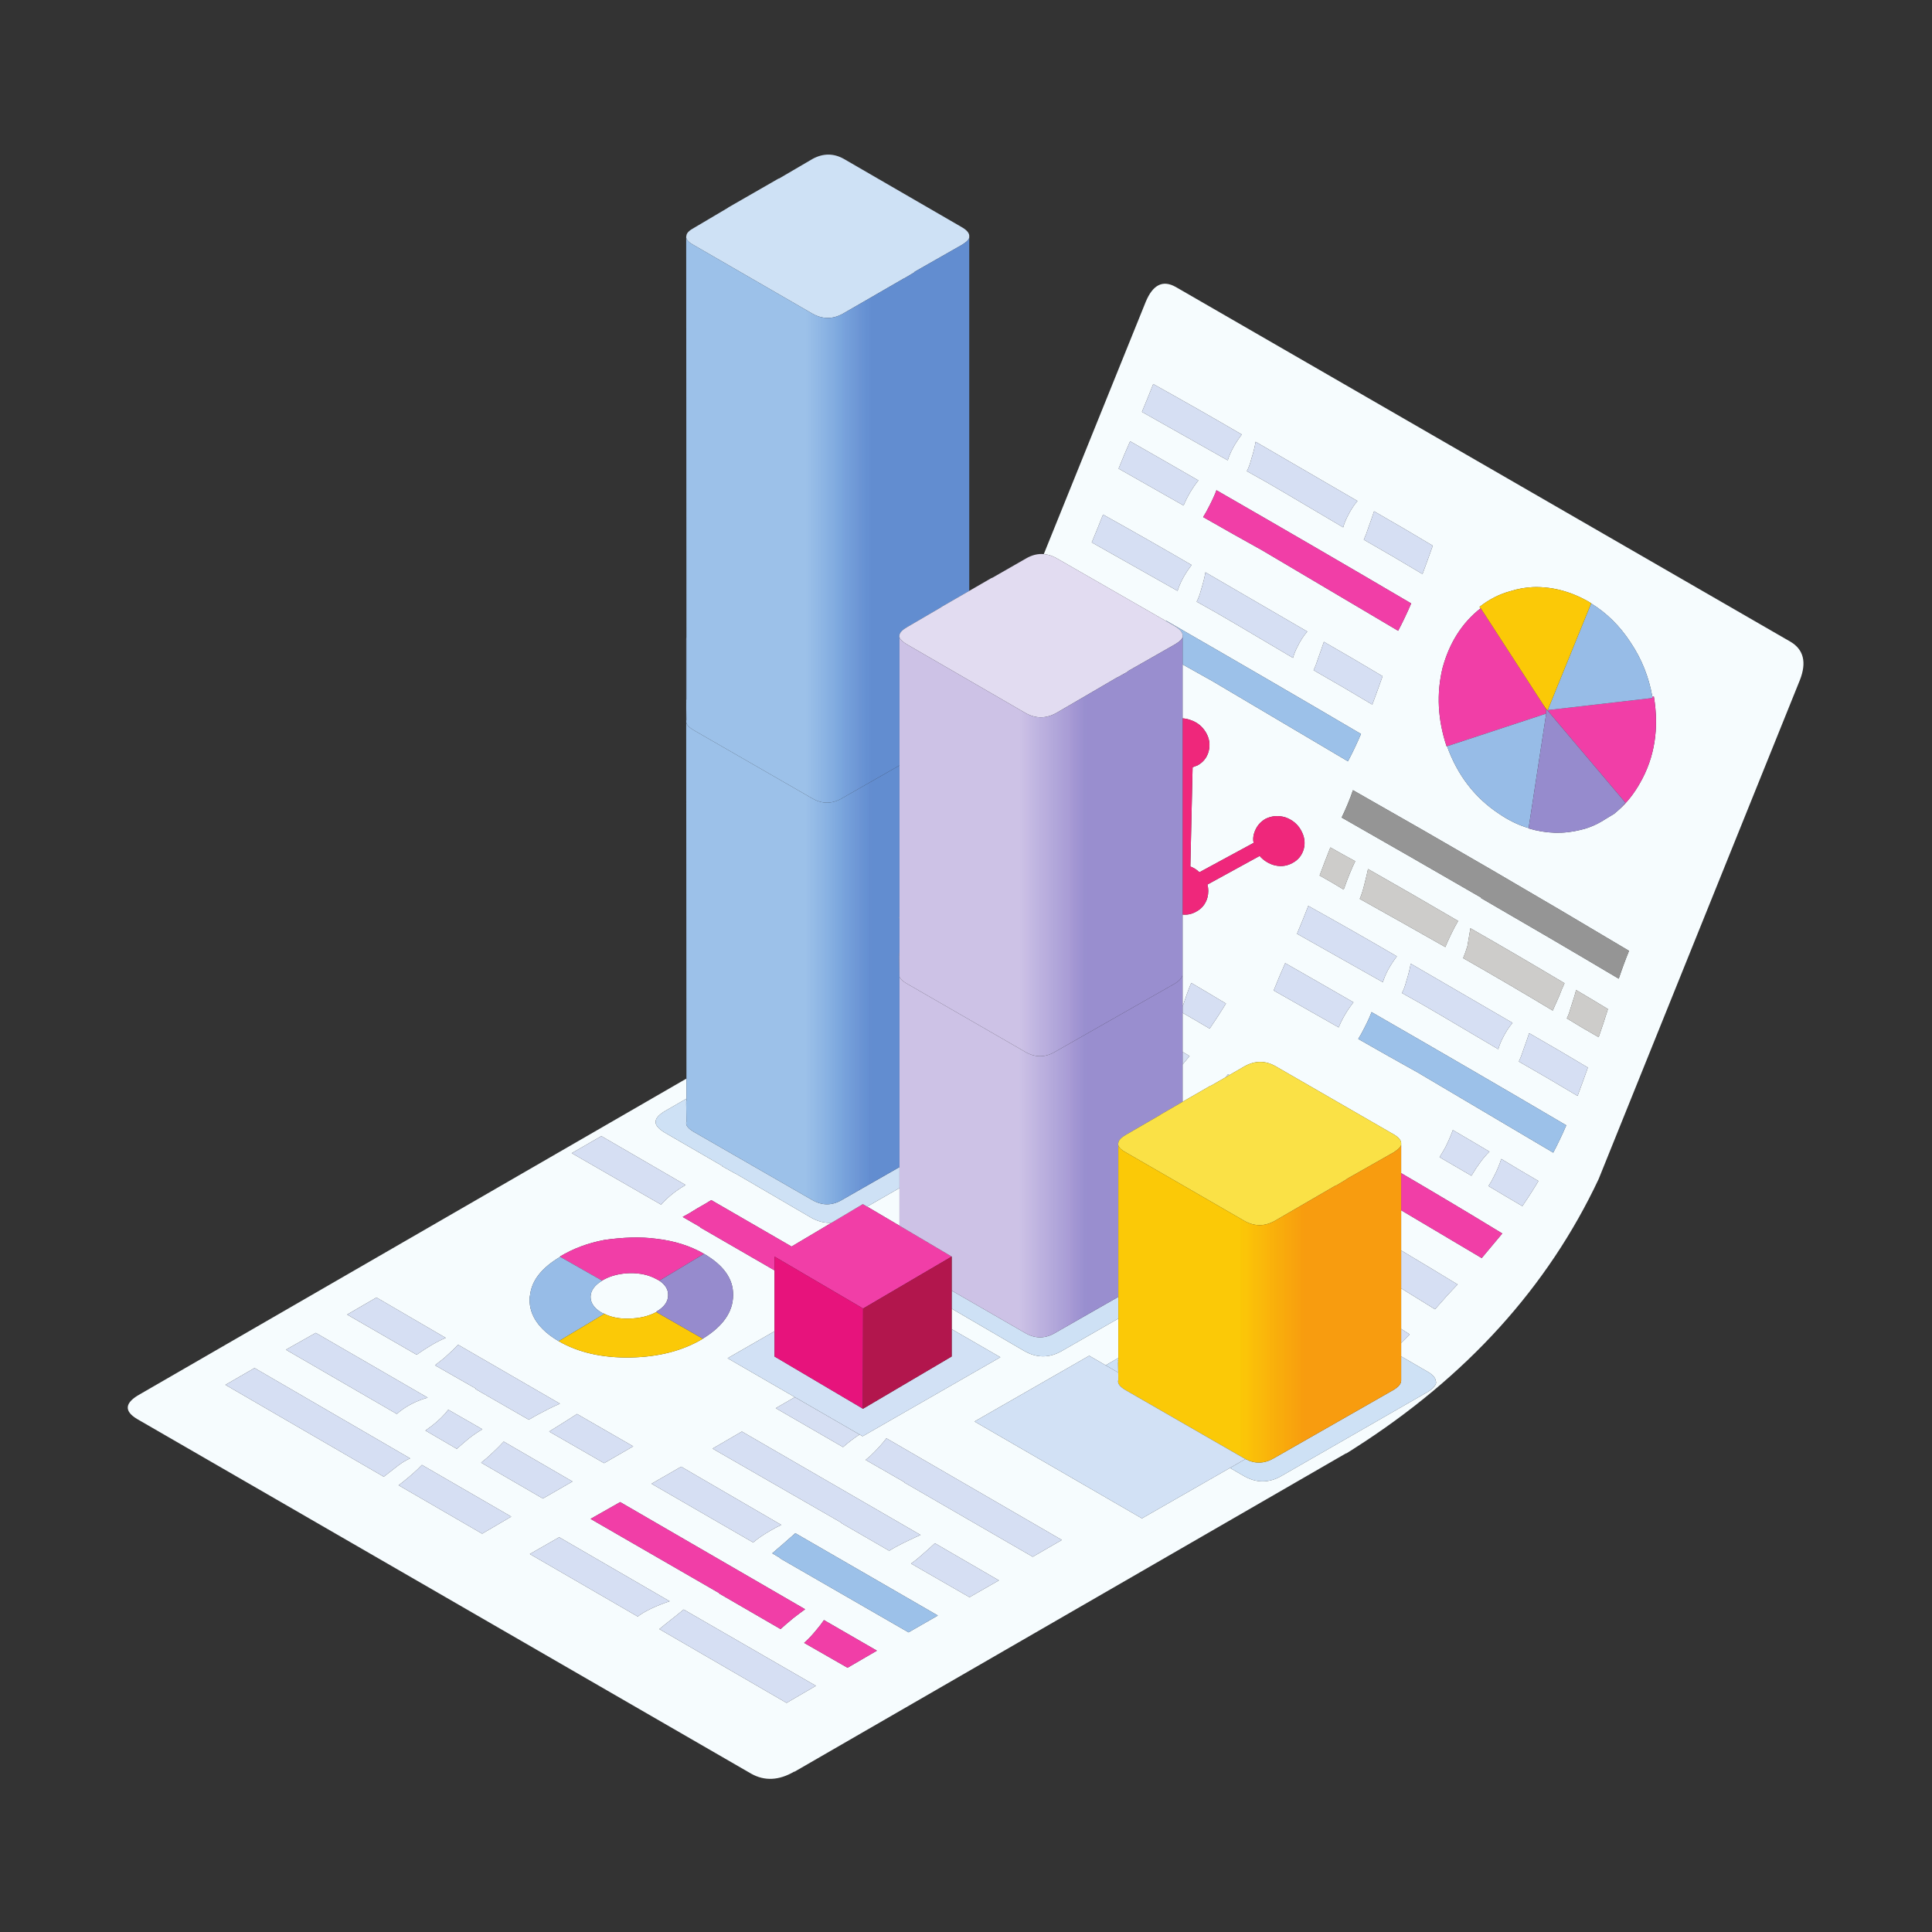 <?xml version="1.0" encoding="UTF-8"?>
<svg xmlns="http://www.w3.org/2000/svg" xmlns:xlink="http://www.w3.org/1999/xlink" width="810pt" height="810pt" viewBox="0 0 810 810" version="1.2">
<rect x="0" y="0" width="810" height="810" fill="#333333" stroke="none"/>
<defs>
<clipPath id="clip1">
  <path d="M 53.559 118 L 756.121 118 L 756.121 745.801 L 53.559 745.801 Z M 53.559 118 "/>
</clipPath>
<clipPath id="clip2">
  <path d="M 646 295 L 649 295 L 649 298 L 646 298 Z M 646 295 "/>
</clipPath>
<clipPath id="clip3">
  <path d="M 648.152 297.297 L 646.836 295.191 L 648.152 297.188 Z M 648.152 297.297 "/>
</clipPath>
<clipPath id="clip4">
  <path d="M 646.961 297.707 L 648.734 297.09 L 648.02 294.781 L 646.246 295.387 Z M 646.961 297.707 "/>
</clipPath>
<linearGradient id="linear0" gradientUnits="userSpaceOnUse" x1="0.506" y1="0" x2="0.529" y2="0" gradientTransform="matrix(-30.986,-100.664,99.608,-34.339,663.529,348.294)">
<stop offset="0" style="stop-color:rgb(65.5%,18.799%,12.5%);stop-opacity:1;"/>
<stop offset="0.5" style="stop-color:rgb(65.5%,18.799%,12.5%);stop-opacity:1;"/>
<stop offset="1" style="stop-color:rgb(65.5%,18.605%,12.5%);stop-opacity:1;"/>
</linearGradient>
<clipPath id="clip5">
  <path d="M 274 64.102 L 603 64.102 L 603 622 L 274 622 Z M 274 64.102 "/>
</clipPath>
<clipPath id="clip6">
  <path d="M 287.688 99.441 L 406.363 99.441 L 406.363 337 L 287.688 337 Z M 287.688 99.441 "/>
</clipPath>
<clipPath id="clip7">
  <path d="M 287.688 293.973 L 287.688 293.613 C 287.695 293.465 287.734 293.324 287.793 293.184 L 287.793 267.09 L 287.688 99.648 C 287.965 100.773 289.051 101.824 290.949 102.805 L 340.5 131.434 C 344.781 133.883 349.055 133.926 353.34 131.539 L 379.008 116.699 L 379.117 116.699 L 383.539 114.066 L 383.43 113.961 L 403.207 102.695 C 405.297 101.449 406.348 100.363 406.363 99.441 L 406.363 247.727 L 394.684 254.461 L 394.793 254.461 L 380.383 262.879 C 378.418 264.004 377.324 265.09 377.117 266.145 C 377.117 266.207 377.117 266.316 377.117 266.457 C 377.043 266.594 377.012 266.777 377.012 266.98 L 377.012 267.09 L 377.117 267.195 L 377.117 320.918 L 353.23 334.551 C 348.957 337.148 344.676 337.18 340.398 334.656 L 290.844 306.137 C 288.895 304.992 287.844 303.875 287.688 302.766 L 287.688 302.238 C 287.703 302.105 287.734 301.965 287.793 301.816 L 287.688 296.137 L 287.688 294.238 L 287.793 294.344 C 287.742 294.211 287.711 294.09 287.688 293.973 "/>
</clipPath>
<linearGradient id="linear1" gradientUnits="userSpaceOnUse" x1="0.004" y1="0" x2="0.994" y2="0" gradientTransform="matrix(-119.944,0,0,-119.976,406.893,217.981)">
<stop offset="0" style="stop-color:rgb(38.399%,55.299%,81.599%);stop-opacity:1;"/>
<stop offset="0.25" style="stop-color:rgb(38.399%,55.299%,81.599%);stop-opacity:1;"/>
<stop offset="0.312" style="stop-color:rgb(38.399%,55.299%,81.599%);stop-opacity:1;"/>
<stop offset="0.344" style="stop-color:rgb(38.399%,55.299%,81.599%);stop-opacity:1;"/>
<stop offset="0.348" style="stop-color:rgb(38.788%,55.487%,81.799%);stop-opacity:1;"/>
<stop offset="0.352" style="stop-color:rgb(39.177%,55.676%,81.999%);stop-opacity:1;"/>
<stop offset="0.355" style="stop-color:rgb(39.417%,56.116%,82.199%);stop-opacity:1;"/>
<stop offset="0.359" style="stop-color:rgb(39.658%,56.557%,82.399%);stop-opacity:1;"/>
<stop offset="0.367" style="stop-color:rgb(39.847%,56.747%,82.549%);stop-opacity:1;"/>
<stop offset="0.371" style="stop-color:rgb(40.428%,57.278%,82.899%);stop-opacity:1;"/>
<stop offset="0.375" style="stop-color:rgb(40.819%,57.619%,83.099%);stop-opacity:1;"/>
<stop offset="0.379" style="stop-color:rgb(41.209%,57.809%,83.099%);stop-opacity:1;"/>
<stop offset="0.383" style="stop-color:rgb(41.6%,58%,83.099%);stop-opacity:1;"/>
<stop offset="0.387" style="stop-color:rgb(42.133%,58.389%,83.299%);stop-opacity:1;"/>
<stop offset="0.391" style="stop-color:rgb(42.667%,58.78%,83.499%);stop-opacity:1;"/>
<stop offset="0.395" style="stop-color:rgb(43.083%,59.221%,83.73%);stop-opacity:1;"/>
<stop offset="0.398" style="stop-color:rgb(43.5%,59.662%,83.961%);stop-opacity:1;"/>
<stop offset="0.402" style="stop-color:rgb(43.721%,60.051%,84.151%);stop-opacity:1;"/>
<stop offset="0.406" style="stop-color:rgb(43.942%,60.442%,84.341%);stop-opacity:1;"/>
<stop offset="0.41" style="stop-color:rgb(44.131%,60.643%,84.532%);stop-opacity:1;"/>
<stop offset="0.414" style="stop-color:rgb(44.322%,60.846%,84.723%);stop-opacity:1;"/>
<stop offset="0.418" style="stop-color:rgb(44.713%,61.424%,84.914%);stop-opacity:1;"/>
<stop offset="0.422" style="stop-color:rgb(45.103%,62.004%,85.104%);stop-opacity:1;"/>
<stop offset="0.426" style="stop-color:rgb(45.494%,62.201%,85.301%);stop-opacity:1;"/>
<stop offset="0.43" style="stop-color:rgb(45.885%,62.399%,85.5%);stop-opacity:1;"/>
<stop offset="0.434" style="stop-color:rgb(46.275%,62.732%,85.683%);stop-opacity:1;"/>
<stop offset="0.438" style="stop-color:rgb(46.666%,63.065%,85.866%);stop-opacity:1;"/>
<stop offset="0.441" style="stop-color:rgb(46.906%,63.506%,86.082%);stop-opacity:1;"/>
<stop offset="0.445" style="stop-color:rgb(47.147%,63.947%,86.299%);stop-opacity:1;"/>
<stop offset="0.449" style="stop-color:rgb(47.501%,64.537%,86.513%);stop-opacity:1;"/>
<stop offset="0.453" style="stop-color:rgb(47.855%,65.128%,86.726%);stop-opacity:1;"/>
<stop offset="0.457" style="stop-color:rgb(48.431%,65.517%,86.917%);stop-opacity:1;"/>
<stop offset="0.461" style="stop-color:rgb(49.008%,65.907%,87.108%);stop-opacity:1;"/>
<stop offset="0.465" style="stop-color:rgb(49.397%,66.298%,87.303%);stop-opacity:1;"/>
<stop offset="0.469" style="stop-color:rgb(49.788%,66.689%,87.5%);stop-opacity:1;"/>
<stop offset="0.473" style="stop-color:rgb(50.363%,67.079%,87.637%);stop-opacity:1;"/>
<stop offset="0.477" style="stop-color:rgb(50.94%,67.47%,87.776%);stop-opacity:1;"/>
<stop offset="0.48" style="stop-color:rgb(51.395%,67.659%,87.987%);stop-opacity:1;"/>
<stop offset="0.484" style="stop-color:rgb(51.851%,67.85%,88.199%);stop-opacity:1;"/>
<stop offset="0.488" style="stop-color:rgb(52.052%,68.24%,88.214%);stop-opacity:1;"/>
<stop offset="0.492" style="stop-color:rgb(52.255%,68.631%,88.231%);stop-opacity:1;"/>
<stop offset="0.496" style="stop-color:rgb(52.783%,69.022%,88.422%);stop-opacity:1;"/>
<stop offset="0.5" style="stop-color:rgb(53.311%,69.412%,88.612%);stop-opacity:1;"/>
<stop offset="0.504" style="stop-color:rgb(53.702%,69.801%,88.806%);stop-opacity:1;"/>
<stop offset="0.508" style="stop-color:rgb(54.092%,70.192%,89%);stop-opacity:1;"/>
<stop offset="0.512" style="stop-color:rgb(54.483%,70.383%,89.186%);stop-opacity:1;"/>
<stop offset="0.516" style="stop-color:rgb(54.874%,70.573%,89.374%);stop-opacity:1;"/>
<stop offset="0.52" style="stop-color:rgb(55.313%,71.013%,89.413%);stop-opacity:1;"/>
<stop offset="0.523" style="stop-color:rgb(55.754%,71.454%,89.455%);stop-opacity:1;"/>
<stop offset="0.527" style="stop-color:rgb(56.145%,71.645%,89.627%);stop-opacity:1;"/>
<stop offset="0.531" style="stop-color:rgb(56.535%,71.835%,89.799%);stop-opacity:1;"/>
<stop offset="0.535" style="stop-color:rgb(56.923%,72.176%,89.999%);stop-opacity:1;"/>
<stop offset="0.539" style="stop-color:rgb(57.312%,72.516%,90.199%);stop-opacity:1;"/>
<stop offset="0.543" style="stop-color:rgb(57.654%,72.906%,90.199%);stop-opacity:1;"/>
<stop offset="0.547" style="stop-color:rgb(57.997%,73.297%,90.199%);stop-opacity:1;"/>
<stop offset="0.551" style="stop-color:rgb(58.386%,73.486%,90.399%);stop-opacity:1;"/>
<stop offset="0.555" style="stop-color:rgb(58.777%,73.677%,90.599%);stop-opacity:1;"/>
<stop offset="0.559" style="stop-color:rgb(59.167%,74.068%,90.778%);stop-opacity:1;"/>
<stop offset="0.562" style="stop-color:rgb(59.558%,74.458%,90.958%);stop-opacity:1;"/>
<stop offset="0.566" style="stop-color:rgb(59.998%,74.698%,90.997%);stop-opacity:1;"/>
<stop offset="0.57" style="stop-color:rgb(60.439%,74.939%,91.039%);stop-opacity:1;"/>
<stop offset="0.574" style="stop-color:rgb(60.818%,75.319%,91.219%);stop-opacity:1;"/>
<stop offset="0.578" style="stop-color:rgb(61.2%,75.699%,91.399%);stop-opacity:1;"/>
<stop offset="0.594" style="stop-color:rgb(61.2%,75.699%,91.399%);stop-opacity:1;"/>
<stop offset="0.625" style="stop-color:rgb(61.2%,75.699%,91.399%);stop-opacity:1;"/>
<stop offset="0.75" style="stop-color:rgb(61.2%,75.699%,91.399%);stop-opacity:1;"/>
<stop offset="1" style="stop-color:rgb(61.2%,75.699%,91.399%);stop-opacity:1;"/>
</linearGradient>
<clipPath id="clip8">
  <path d="M 287.301 268.035 L 377.117 268.035 L 377.117 505 L 287.301 505 Z M 287.301 268.035 "/>
</clipPath>
<clipPath id="clip9">
  <path d="M 287.793 268.355 L 287.793 293.184 C 287.734 293.324 287.695 293.465 287.688 293.613 L 287.688 268.035 C 287.711 268.133 287.742 268.238 287.793 268.355 Z M 287.688 293.973 C 287.711 294.09 287.742 294.211 287.793 294.344 L 287.688 294.238 Z M 287.688 296.137 L 287.793 301.816 C 287.734 301.965 287.703 302.105 287.688 302.238 Z M 377.117 320.918 L 377.117 384.016 C 377.117 384.078 377.117 384.188 377.117 384.328 C 377.043 384.465 377.012 384.648 377.012 384.852 L 377.012 384.961 L 377.117 385.066 L 377.117 399.48 C 376.98 399.832 376.98 400.219 377.117 400.641 L 377.012 400.531 L 377.117 409.477 L 377.117 489.305 L 353.23 502.938 C 348.957 505.535 344.676 505.57 340.398 503.035 L 290.844 474.523 C 288.32 473.043 287.301 471.613 287.793 470.207 L 287.688 462.625 L 287.793 462.73 C 287.645 462.312 287.645 461.926 287.793 461.574 L 287.793 452.207 L 287.688 302.766 C 287.844 303.875 288.895 304.992 290.844 306.137 L 340.398 334.656 C 344.676 337.18 348.957 337.148 353.23 334.551 L 377.117 320.918 "/>
</clipPath>
<linearGradient id="linear2" gradientUnits="userSpaceOnUse" x1="0.248" y1="0" x2="0.997" y2="0" gradientTransform="matrix(-119.944,0,-0,-119.976,406.895,386.471)">
<stop offset="0" style="stop-color:rgb(38.399%,55.299%,81.599%);stop-opacity:1;"/>
<stop offset="0.125" style="stop-color:rgb(38.406%,55.299%,81.599%);stop-opacity:1;"/>
<stop offset="0.129" style="stop-color:rgb(38.612%,55.305%,81.606%);stop-opacity:1;"/>
<stop offset="0.133" style="stop-color:rgb(38.811%,55.312%,81.612%);stop-opacity:1;"/>
<stop offset="0.141" style="stop-color:rgb(39.005%,55.505%,81.805%);stop-opacity:1;"/>
<stop offset="0.145" style="stop-color:rgb(39.4%,56.099%,82.199%);stop-opacity:1;"/>
<stop offset="0.148" style="stop-color:rgb(39.6%,56.499%,82.399%);stop-opacity:1;"/>
<stop offset="0.152" style="stop-color:rgb(39.827%,56.726%,82.549%);stop-opacity:1;"/>
<stop offset="0.156" style="stop-color:rgb(40.054%,56.955%,82.7%);stop-opacity:1;"/>
<stop offset="0.164" style="stop-color:rgb(40.245%,57.14%,82.716%);stop-opacity:1;"/>
<stop offset="0.168" style="stop-color:rgb(40.817%,57.471%,82.916%);stop-opacity:1;"/>
<stop offset="0.172" style="stop-color:rgb(41.199%,57.616%,83.099%);stop-opacity:1;"/>
<stop offset="0.176" style="stop-color:rgb(41.397%,57.806%,83.099%);stop-opacity:1;"/>
<stop offset="0.18" style="stop-color:rgb(41.597%,57.999%,83.099%);stop-opacity:1;"/>
<stop offset="0.184" style="stop-color:rgb(41.988%,58.388%,83.299%);stop-opacity:1;"/>
<stop offset="0.188" style="stop-color:rgb(42.378%,58.778%,83.499%);stop-opacity:1;"/>
<stop offset="0.191" style="stop-color:rgb(42.738%,59.018%,83.699%);stop-opacity:1;"/>
<stop offset="0.195" style="stop-color:rgb(43.1%,59.259%,83.899%);stop-opacity:1;"/>
<stop offset="0.199" style="stop-color:rgb(43.32%,59.45%,83.919%);stop-opacity:1;"/>
<stop offset="0.203" style="stop-color:rgb(43.541%,59.641%,83.94%);stop-opacity:1;"/>
<stop offset="0.207" style="stop-color:rgb(43.732%,60.019%,84.119%);stop-opacity:1;"/>
<stop offset="0.211" style="stop-color:rgb(43.922%,60.399%,84.299%);stop-opacity:1;"/>
<stop offset="0.215" style="stop-color:rgb(44.112%,60.6%,84.499%);stop-opacity:1;"/>
<stop offset="0.219" style="stop-color:rgb(44.302%,60.803%,84.698%);stop-opacity:1;"/>
<stop offset="0.223" style="stop-color:rgb(44.501%,61.002%,84.698%);stop-opacity:1;"/>
<stop offset="0.227" style="stop-color:rgb(44.699%,61.2%,84.698%);stop-opacity:1;"/>
<stop offset="0.23" style="stop-color:rgb(44.931%,61.632%,85.098%);stop-opacity:1;"/>
<stop offset="0.234" style="stop-color:rgb(45.164%,62.065%,85.5%);stop-opacity:1;"/>
<stop offset="0.238" style="stop-color:rgb(45.532%,62.25%,85.5%);stop-opacity:1;"/>
<stop offset="0.242" style="stop-color:rgb(45.9%,62.434%,85.5%);stop-opacity:1;"/>
<stop offset="0.246" style="stop-color:rgb(46.114%,62.767%,85.699%);stop-opacity:1;"/>
<stop offset="0.25" style="stop-color:rgb(46.327%,63.1%,85.899%);stop-opacity:1;"/>
<stop offset="0.254" style="stop-color:rgb(46.713%,63.304%,85.904%);stop-opacity:1;"/>
<stop offset="0.258" style="stop-color:rgb(47.099%,63.509%,85.909%);stop-opacity:1;"/>
<stop offset="0.262" style="stop-color:rgb(47.295%,63.899%,86.104%);stop-opacity:1;"/>
<stop offset="0.266" style="stop-color:rgb(47.49%,64.29%,86.299%);stop-opacity:1;"/>
<stop offset="0.27" style="stop-color:rgb(47.679%,64.729%,86.499%);stop-opacity:1;"/>
<stop offset="0.273" style="stop-color:rgb(47.87%,65.17%,86.699%);stop-opacity:1;"/>
<stop offset="0.277" style="stop-color:rgb(48.434%,65.361%,86.899%);stop-opacity:1;"/>
<stop offset="0.281" style="stop-color:rgb(48.999%,65.552%,87.099%);stop-opacity:1;"/>
<stop offset="0.285" style="stop-color:rgb(49.216%,65.942%,87.299%);stop-opacity:1;"/>
<stop offset="0.289" style="stop-color:rgb(49.432%,66.333%,87.5%);stop-opacity:1;"/>
<stop offset="0.293" style="stop-color:rgb(49.823%,66.522%,87.505%);stop-opacity:1;"/>
<stop offset="0.297" style="stop-color:rgb(50.214%,66.713%,87.511%);stop-opacity:1;"/>
<stop offset="0.301" style="stop-color:rgb(50.604%,67.104%,87.654%);stop-opacity:1;"/>
<stop offset="0.305" style="stop-color:rgb(50.995%,67.494%,87.799%);stop-opacity:1;"/>
<stop offset="0.312" style="stop-color:rgb(51.186%,67.647%,87.987%);stop-opacity:1;"/>
<stop offset="0.316" style="stop-color:rgb(51.787%,68.028%,88.187%);stop-opacity:1;"/>
<stop offset="0.32" style="stop-color:rgb(52.199%,68.257%,88.199%);stop-opacity:1;"/>
<stop offset="0.324" style="stop-color:rgb(52.368%,68.648%,88.399%);stop-opacity:1;"/>
<stop offset="0.328" style="stop-color:rgb(52.538%,69.038%,88.599%);stop-opacity:1;"/>
<stop offset="0.332" style="stop-color:rgb(52.928%,69.418%,88.799%);stop-opacity:1;"/>
<stop offset="0.336" style="stop-color:rgb(53.319%,69.8%,89%);stop-opacity:1;"/>
<stop offset="0.34" style="stop-color:rgb(53.709%,69.8%,89%);stop-opacity:1;"/>
<stop offset="0.344" style="stop-color:rgb(54.1%,69.8%,89%);stop-opacity:1;"/>
<stop offset="0.348" style="stop-color:rgb(54.3%,70.19%,89%);stop-opacity:1;"/>
<stop offset="0.352" style="stop-color:rgb(54.5%,70.581%,89%);stop-opacity:1;"/>
<stop offset="0.355" style="stop-color:rgb(54.93%,70.79%,89.2%);stop-opacity:1;"/>
<stop offset="0.359" style="stop-color:rgb(55.362%,70.999%,89.4%);stop-opacity:1;"/>
<stop offset="0.363" style="stop-color:rgb(55.553%,71.22%,89.421%);stop-opacity:1;"/>
<stop offset="0.367" style="stop-color:rgb(55.743%,71.443%,89.444%);stop-opacity:1;"/>
<stop offset="0.371" style="stop-color:rgb(56.134%,71.634%,89.621%);stop-opacity:1;"/>
<stop offset="0.375" style="stop-color:rgb(56.525%,71.825%,89.799%);stop-opacity:1;"/>
<stop offset="0.383" style="stop-color:rgb(56.715%,72.014%,89.803%);stop-opacity:1;"/>
<stop offset="0.387" style="stop-color:rgb(57.248%,72.545%,90.002%);stop-opacity:1;"/>
<stop offset="0.391" style="stop-color:rgb(57.59%,72.887%,90.199%);stop-opacity:1;"/>
<stop offset="0.395" style="stop-color:rgb(57.828%,73.093%,90.233%);stop-opacity:1;"/>
<stop offset="0.398" style="stop-color:rgb(58.067%,73.299%,90.268%);stop-opacity:1;"/>
<stop offset="0.402" style="stop-color:rgb(58.458%,73.523%,90.433%);stop-opacity:1;"/>
<stop offset="0.406" style="stop-color:rgb(58.849%,73.749%,90.599%);stop-opacity:1;"/>
<stop offset="0.414" style="stop-color:rgb(59.039%,73.94%,90.614%);stop-opacity:1;"/>
<stop offset="0.418" style="stop-color:rgb(59.621%,74.319%,90.814%);stop-opacity:1;"/>
<stop offset="0.422" style="stop-color:rgb(60.011%,74.51%,90.999%);stop-opacity:1;"/>
<stop offset="0.43" style="stop-color:rgb(60.205%,74.704%,90.999%);stop-opacity:1;"/>
<stop offset="0.434" style="stop-color:rgb(60.785%,75.285%,91.199%);stop-opacity:1;"/>
<stop offset="0.438" style="stop-color:rgb(61.172%,75.673%,91.399%);stop-opacity:1;"/>
<stop offset="0.5" style="stop-color:rgb(61.186%,75.685%,91.399%);stop-opacity:1;"/>
<stop offset="1" style="stop-color:rgb(61.2%,75.699%,91.399%);stop-opacity:1;"/>
</linearGradient>
<clipPath id="clip10">
  <path d="M 377.117 408.484 L 495.797 408.484 L 495.797 561 L 377.117 561 Z M 377.117 408.484 "/>
</clipPath>
<clipPath id="clip11">
  <path d="M 495.797 446.312 L 495.797 461.941 L 486.434 467.359 L 486.543 467.359 L 472.016 475.781 C 470.059 476.906 469.008 478.023 468.859 479.152 L 468.859 479.258 C 468.793 479.465 468.762 479.676 468.762 479.883 L 468.762 479.988 C 468.762 480.062 468.793 480.129 468.859 480.203 L 468.859 543.719 L 442.559 558.715 C 438.281 561.312 434 561.348 429.727 558.816 L 399 541.086 L 399 526.824 L 377.117 513.883 L 377.117 409.477 C 377.445 410.441 378.5 411.426 380.273 412.43 L 429.727 440.941 C 434 443.477 438.281 443.441 442.559 440.844 L 492.641 412.324 C 494.711 411.008 495.766 409.723 495.797 408.484 L 495.797 446.312 "/>
</clipPath>
<linearGradient id="linear3" gradientUnits="userSpaceOnUse" x1="0.004" y1="0" x2="0.993" y2="0" gradientTransform="matrix(-119.945,0,-0,-119.977,496.217,484.586)">
<stop offset="0" style="stop-color:rgb(59.999%,55.699%,81.2%);stop-opacity:1;"/>
<stop offset="0.25" style="stop-color:rgb(59.999%,55.699%,81.2%);stop-opacity:1;"/>
<stop offset="0.312" style="stop-color:rgb(59.999%,55.699%,81.2%);stop-opacity:1;"/>
<stop offset="0.328" style="stop-color:rgb(59.999%,55.794%,81.2%);stop-opacity:1;"/>
<stop offset="0.344" style="stop-color:rgb(59.999%,55.991%,81.2%);stop-opacity:1;"/>
<stop offset="0.348" style="stop-color:rgb(60.399%,56.294%,81.36%);stop-opacity:1;"/>
<stop offset="0.352" style="stop-color:rgb(60.799%,56.499%,81.522%);stop-opacity:1;"/>
<stop offset="0.355" style="stop-color:rgb(61.2%,56.9%,81.76%);stop-opacity:1;"/>
<stop offset="0.359" style="stop-color:rgb(61.603%,57.301%,81.999%);stop-opacity:1;"/>
<stop offset="0.363" style="stop-color:rgb(61.993%,57.643%,82.191%);stop-opacity:1;"/>
<stop offset="0.367" style="stop-color:rgb(62.384%,57.985%,82.384%);stop-opacity:1;"/>
<stop offset="0.371" style="stop-color:rgb(62.724%,58.192%,82.391%);stop-opacity:1;"/>
<stop offset="0.375" style="stop-color:rgb(63.066%,58.4%,82.399%);stop-opacity:1;"/>
<stop offset="0.379" style="stop-color:rgb(63.457%,58.774%,82.549%);stop-opacity:1;"/>
<stop offset="0.383" style="stop-color:rgb(63.847%,59.148%,82.7%);stop-opacity:1;"/>
<stop offset="0.387" style="stop-color:rgb(64.403%,59.538%,82.899%);stop-opacity:1;"/>
<stop offset="0.391" style="stop-color:rgb(64.958%,59.929%,83.099%);stop-opacity:1;"/>
<stop offset="0.395" style="stop-color:rgb(65.434%,60.37%,83.299%);stop-opacity:1;"/>
<stop offset="0.398" style="stop-color:rgb(65.91%,60.811%,83.499%);stop-opacity:1;"/>
<stop offset="0.402" style="stop-color:rgb(66.301%,61.201%,83.696%);stop-opacity:1;"/>
<stop offset="0.406" style="stop-color:rgb(66.692%,61.592%,83.893%);stop-opacity:1;"/>
<stop offset="0.41" style="stop-color:rgb(66.882%,61.983%,84.084%);stop-opacity:1;"/>
<stop offset="0.414" style="stop-color:rgb(67.075%,62.373%,84.274%);stop-opacity:1;"/>
<stop offset="0.418" style="stop-color:rgb(67.265%,62.714%,84.286%);stop-opacity:1;"/>
<stop offset="0.422" style="stop-color:rgb(67.456%,63.055%,84.299%);stop-opacity:1;"/>
<stop offset="0.426" style="stop-color:rgb(67.796%,63.446%,84.499%);stop-opacity:1;"/>
<stop offset="0.43" style="stop-color:rgb(68.137%,63.837%,84.698%);stop-opacity:1;"/>
<stop offset="0.434" style="stop-color:rgb(68.327%,64.027%,84.898%);stop-opacity:1;"/>
<stop offset="0.438" style="stop-color:rgb(68.518%,64.218%,85.1%);stop-opacity:1;"/>
<stop offset="0.441" style="stop-color:rgb(68.959%,64.658%,85.3%);stop-opacity:1;"/>
<stop offset="0.445" style="stop-color:rgb(69.4%,65.099%,85.5%);stop-opacity:1;"/>
<stop offset="0.449" style="stop-color:rgb(69.6%,65.289%,85.5%);stop-opacity:1;"/>
<stop offset="0.453" style="stop-color:rgb(69.8%,65.482%,85.5%);stop-opacity:1;"/>
<stop offset="0.457" style="stop-color:rgb(70.181%,65.872%,85.699%);stop-opacity:1;"/>
<stop offset="0.461" style="stop-color:rgb(70.563%,66.263%,85.899%);stop-opacity:1;"/>
<stop offset="0.465" style="stop-color:rgb(70.953%,66.653%,86.099%);stop-opacity:1;"/>
<stop offset="0.469" style="stop-color:rgb(71.346%,67.046%,86.299%);stop-opacity:1;"/>
<stop offset="0.473" style="stop-color:rgb(71.736%,67.395%,86.499%);stop-opacity:1;"/>
<stop offset="0.477" style="stop-color:rgb(72.127%,67.744%,86.699%);stop-opacity:1;"/>
<stop offset="0.48" style="stop-color:rgb(72.513%,67.976%,86.703%);stop-opacity:1;"/>
<stop offset="0.484" style="stop-color:rgb(72.899%,68.208%,86.708%);stop-opacity:1;"/>
<stop offset="0.488" style="stop-color:rgb(73.094%,68.599%,86.903%);stop-opacity:1;"/>
<stop offset="0.492" style="stop-color:rgb(73.289%,68.99%,87.099%);stop-opacity:1;"/>
<stop offset="0.496" style="stop-color:rgb(73.494%,69.194%,87.299%);stop-opacity:1;"/>
<stop offset="0.5" style="stop-color:rgb(73.7%,69.398%,87.5%);stop-opacity:1;"/>
<stop offset="0.504" style="stop-color:rgb(74.077%,69.775%,87.631%);stop-opacity:1;"/>
<stop offset="0.508" style="stop-color:rgb(74.454%,70.152%,87.764%);stop-opacity:1;"/>
<stop offset="0.512" style="stop-color:rgb(74.844%,70.543%,87.781%);stop-opacity:1;"/>
<stop offset="0.516" style="stop-color:rgb(75.235%,70.935%,87.799%);stop-opacity:1;"/>
<stop offset="0.52" style="stop-color:rgb(75.475%,71.375%,88.007%);stop-opacity:1;"/>
<stop offset="0.523" style="stop-color:rgb(75.716%,71.815%,88.216%);stop-opacity:1;"/>
<stop offset="0.527" style="stop-color:rgb(76.106%,72.006%,88.406%);stop-opacity:1;"/>
<stop offset="0.531" style="stop-color:rgb(76.498%,72.198%,88.599%);stop-opacity:1;"/>
<stop offset="0.535" style="stop-color:rgb(76.889%,72.539%,88.789%);stop-opacity:1;"/>
<stop offset="0.539" style="stop-color:rgb(77.28%,72.879%,88.98%);stop-opacity:1;"/>
<stop offset="0.543" style="stop-color:rgb(77.438%,73.27%,88.989%);stop-opacity:1;"/>
<stop offset="0.547" style="stop-color:rgb(77.599%,73.66%,89%);stop-opacity:1;"/>
<stop offset="0.551" style="stop-color:rgb(77.971%,73.851%,89.2%);stop-opacity:1;"/>
<stop offset="0.555" style="stop-color:rgb(78.343%,74.043%,89.4%);stop-opacity:1;"/>
<stop offset="0.559" style="stop-color:rgb(78.734%,74.434%,89.6%);stop-opacity:1;"/>
<stop offset="0.562" style="stop-color:rgb(79.124%,74.825%,89.799%);stop-opacity:1;"/>
<stop offset="0.566" style="stop-color:rgb(79.364%,75.266%,89.999%);stop-opacity:1;"/>
<stop offset="0.57" style="stop-color:rgb(79.605%,75.706%,90.199%);stop-opacity:1;"/>
<stop offset="0.574" style="stop-color:rgb(79.996%,75.902%,90.199%);stop-opacity:1;"/>
<stop offset="0.578" style="stop-color:rgb(80.388%,76.099%,90.199%);stop-opacity:1;"/>
<stop offset="0.594" style="stop-color:rgb(80.392%,76.099%,90.199%);stop-opacity:1;"/>
<stop offset="0.625" style="stop-color:rgb(80.399%,76.099%,90.199%);stop-opacity:1;"/>
<stop offset="0.75" style="stop-color:rgb(80.399%,76.099%,90.199%);stop-opacity:1;"/>
<stop offset="1" style="stop-color:rgb(80.399%,76.099%,90.199%);stop-opacity:1;"/>
</linearGradient>
<clipPath id="clip12">
  <path d="M 468.375 479.883 L 587.441 479.883 L 587.441 613.844 L 468.375 613.844 Z M 468.375 479.883 "/>
</clipPath>
<clipPath id="clip13">
  <path d="M 468.859 543.719 L 468.859 480.203 C 469.215 481.258 470.266 482.234 472.016 483.148 L 521.574 511.777 C 525.855 514.234 530.133 514.266 534.414 511.883 L 559.977 497.043 L 560.191 497.043 L 564.605 494.41 L 564.605 494.305 L 584.285 483.148 C 586.371 481.824 587.422 480.738 587.441 479.883 L 587.441 578.809 C 587.441 580.141 586.387 581.441 584.285 582.707 L 534.309 611.23 C 530.254 613.688 526.203 613.844 522.156 611.699 C 521.93 611.59 521.699 611.469 521.469 611.336 L 471.918 582.816 C 469.387 581.344 468.375 579.902 468.859 578.496 L 468.812 575.449 L 468.762 571.023 L 468.859 571.133 C 468.719 570.637 468.719 570.258 468.859 569.973 L 468.859 543.719 "/>
</clipPath>
<linearGradient id="linear4" gradientUnits="userSpaceOnUse" x1="0.004" y1="0" x2="0.997" y2="0" gradientTransform="matrix(-119.944,0,0,-119.976,587.966,546.543)">
<stop offset="0" style="stop-color:rgb(97.299%,61.2%,5.899%);stop-opacity:1;"/>
<stop offset="0.25" style="stop-color:rgb(97.299%,61.2%,5.899%);stop-opacity:1;"/>
<stop offset="0.312" style="stop-color:rgb(97.299%,61.2%,5.899%);stop-opacity:1;"/>
<stop offset="0.328" style="stop-color:rgb(97.299%,61.2%,5.899%);stop-opacity:1;"/>
<stop offset="0.336" style="stop-color:rgb(97.299%,61.2%,5.888%);stop-opacity:1;"/>
<stop offset="0.34" style="stop-color:rgb(97.299%,61.4%,5.688%);stop-opacity:1;"/>
<stop offset="0.344" style="stop-color:rgb(97.299%,61.6%,5.499%);stop-opacity:1;"/>
<stop offset="0.352" style="stop-color:rgb(97.299%,61.79%,5.499%);stop-opacity:1;"/>
<stop offset="0.355" style="stop-color:rgb(97.299%,62.341%,5.499%);stop-opacity:1;"/>
<stop offset="0.359" style="stop-color:rgb(97.299%,62.7%,5.499%);stop-opacity:1;"/>
<stop offset="0.363" style="stop-color:rgb(97.299%,62.921%,5.476%);stop-opacity:1;"/>
<stop offset="0.367" style="stop-color:rgb(97.299%,63.144%,5.453%);stop-opacity:1;"/>
<stop offset="0.371" style="stop-color:rgb(97.299%,63.521%,5.276%);stop-opacity:1;"/>
<stop offset="0.375" style="stop-color:rgb(97.299%,63.899%,5.099%);stop-opacity:1;"/>
<stop offset="0.379" style="stop-color:rgb(97.299%,64.102%,5.099%);stop-opacity:1;"/>
<stop offset="0.383" style="stop-color:rgb(97.299%,64.307%,5.099%);stop-opacity:1;"/>
<stop offset="0.387" style="stop-color:rgb(97.444%,64.697%,5.099%);stop-opacity:1;"/>
<stop offset="0.391" style="stop-color:rgb(97.591%,65.088%,5.099%);stop-opacity:1;"/>
<stop offset="0.395" style="stop-color:rgb(97.595%,65.327%,5.064%);stop-opacity:1;"/>
<stop offset="0.398" style="stop-color:rgb(97.6%,65.569%,5.029%);stop-opacity:1;"/>
<stop offset="0.406" style="stop-color:rgb(97.6%,65.759%,4.865%);stop-opacity:1;"/>
<stop offset="0.41" style="stop-color:rgb(97.6%,66.341%,4.7%);stop-opacity:1;"/>
<stop offset="0.414" style="stop-color:rgb(97.6%,66.731%,4.7%);stop-opacity:1;"/>
<stop offset="0.418" style="stop-color:rgb(97.6%,67.114%,4.7%);stop-opacity:1;"/>
<stop offset="0.422" style="stop-color:rgb(97.6%,67.499%,4.7%);stop-opacity:1;"/>
<stop offset="0.43" style="stop-color:rgb(97.6%,67.647%,4.7%);stop-opacity:1;"/>
<stop offset="0.434" style="stop-color:rgb(97.6%,67.996%,4.512%);stop-opacity:1;"/>
<stop offset="0.438" style="stop-color:rgb(97.6%,68.199%,4.324%);stop-opacity:1;"/>
<stop offset="0.441" style="stop-color:rgb(97.6%,68.427%,4.312%);stop-opacity:1;"/>
<stop offset="0.445" style="stop-color:rgb(97.6%,68.654%,4.3%);stop-opacity:1;"/>
<stop offset="0.449" style="stop-color:rgb(97.8%,69.044%,4.3%);stop-opacity:1;"/>
<stop offset="0.453" style="stop-color:rgb(98%,69.435%,4.3%);stop-opacity:1;"/>
<stop offset="0.461" style="stop-color:rgb(98%,69.626%,4.3%);stop-opacity:1;"/>
<stop offset="0.465" style="stop-color:rgb(98%,70.207%,4.1%);stop-opacity:1;"/>
<stop offset="0.469" style="stop-color:rgb(98%,70.598%,3.902%);stop-opacity:1;"/>
<stop offset="0.473" style="stop-color:rgb(98%,70.988%,3.9%);stop-opacity:1;"/>
<stop offset="0.477" style="stop-color:rgb(98%,71.379%,3.899%);stop-opacity:1;"/>
<stop offset="0.48" style="stop-color:rgb(98%,71.619%,3.899%);stop-opacity:1;"/>
<stop offset="0.484" style="stop-color:rgb(98%,71.86%,3.899%);stop-opacity:1;"/>
<stop offset="0.488" style="stop-color:rgb(98%,72.2%,3.899%);stop-opacity:1;"/>
<stop offset="0.492" style="stop-color:rgb(98%,72.54%,3.899%);stop-opacity:1;"/>
<stop offset="0.496" style="stop-color:rgb(97.81%,72.931%,3.888%);stop-opacity:1;"/>
<stop offset="0.5" style="stop-color:rgb(97.621%,73.322%,3.877%);stop-opacity:1;"/>
<stop offset="0.504" style="stop-color:rgb(97.81%,73.711%,3.688%);stop-opacity:1;"/>
<stop offset="0.508" style="stop-color:rgb(98%,74.1%,3.499%);stop-opacity:1;"/>
<stop offset="0.516" style="stop-color:rgb(98%,74.29%,3.499%);stop-opacity:1;"/>
<stop offset="0.52" style="stop-color:rgb(98.199%,74.724%,3.467%);stop-opacity:1;"/>
<stop offset="0.523" style="stop-color:rgb(98.399%,74.965%,3.435%);stop-opacity:1;"/>
<stop offset="0.527" style="stop-color:rgb(98.399%,75.356%,3.267%);stop-opacity:1;"/>
<stop offset="0.531" style="stop-color:rgb(98.399%,75.746%,3.099%);stop-opacity:1;"/>
<stop offset="0.535" style="stop-color:rgb(98.399%,76.135%,3.099%);stop-opacity:1;"/>
<stop offset="0.539" style="stop-color:rgb(98.399%,76.526%,3.099%);stop-opacity:1;"/>
<stop offset="0.543" style="stop-color:rgb(98.399%,76.912%,3.099%);stop-opacity:1;"/>
<stop offset="0.547" style="stop-color:rgb(98.399%,77.299%,3.099%);stop-opacity:1;"/>
<stop offset="0.555" style="stop-color:rgb(98.399%,77.444%,2.904%);stop-opacity:1;"/>
<stop offset="0.562" style="stop-color:rgb(98.213%,77.78%,2.704%);stop-opacity:1;"/>
<stop offset="0.566" style="stop-color:rgb(98.213%,78.384%,2.699%);stop-opacity:1;"/>
<stop offset="0.57" style="stop-color:rgb(98.399%,78.799%,2.699%);stop-opacity:1;"/>
<stop offset="0.578" style="stop-color:rgb(98.399%,78.799%,2.699%);stop-opacity:1;"/>
<stop offset="0.594" style="stop-color:rgb(98.399%,78.799%,2.699%);stop-opacity:1;"/>
<stop offset="0.625" style="stop-color:rgb(98.399%,78.799%,2.699%);stop-opacity:1;"/>
<stop offset="0.75" style="stop-color:rgb(98.399%,78.799%,2.699%);stop-opacity:1;"/>
<stop offset="1" style="stop-color:rgb(98.399%,78.799%,2.699%);stop-opacity:1;"/>
</linearGradient>
<clipPath id="clip14">
  <path d="M 377 266.98 L 495.797 266.98 L 495.797 443 L 377 443 Z M 377 266.98 "/>
</clipPath>
<clipPath id="clip15">
  <path d="M 495.797 301.184 L 495.797 384.016 C 495.797 384.152 495.797 384.293 495.797 384.434 L 495.797 408.484 C 495.766 409.723 494.711 411.008 492.641 412.324 L 442.559 440.844 C 438.281 443.441 434 443.477 429.727 440.941 L 380.273 412.43 C 378.5 411.426 377.445 410.441 377.117 409.477 L 377.012 400.531 L 377.117 400.641 C 376.98 400.219 376.98 399.832 377.117 399.48 L 377.117 384.328 C 377.117 384.188 377.117 384.078 377.117 384.016 L 377.117 267.195 C 377.465 268.172 378.559 269.191 380.383 270.246 L 429.832 298.875 C 434.105 301.324 438.422 301.367 442.77 298.973 L 468.336 284.035 L 468.441 284.035 L 472.969 281.512 L 472.863 281.402 L 492.641 270.141 C 494.727 268.891 495.781 267.836 495.797 266.98 L 495.797 301.184 "/>
</clipPath>
<linearGradient id="linear5" gradientUnits="userSpaceOnUse" x1="0.004" y1="0" x2="0.994" y2="0" gradientTransform="matrix(-119.945,0,-0,-119.977,496.217,354.899)">
<stop offset="0" style="stop-color:rgb(59.999%,55.699%,81.2%);stop-opacity:1;"/>
<stop offset="0.25" style="stop-color:rgb(59.999%,55.699%,81.2%);stop-opacity:1;"/>
<stop offset="0.312" style="stop-color:rgb(59.999%,55.699%,81.2%);stop-opacity:1;"/>
<stop offset="0.328" style="stop-color:rgb(59.999%,55.794%,81.2%);stop-opacity:1;"/>
<stop offset="0.344" style="stop-color:rgb(59.999%,55.991%,81.2%);stop-opacity:1;"/>
<stop offset="0.348" style="stop-color:rgb(60.562%,56.296%,81.363%);stop-opacity:1;"/>
<stop offset="0.352" style="stop-color:rgb(61.127%,56.499%,81.528%);stop-opacity:1;"/>
<stop offset="0.355" style="stop-color:rgb(61.368%,56.902%,81.763%);stop-opacity:1;"/>
<stop offset="0.359" style="stop-color:rgb(61.609%,57.306%,81.999%);stop-opacity:1;"/>
<stop offset="0.363" style="stop-color:rgb(62%,57.648%,82.195%);stop-opacity:1;"/>
<stop offset="0.367" style="stop-color:rgb(62.39%,57.991%,82.39%);stop-opacity:1;"/>
<stop offset="0.371" style="stop-color:rgb(62.73%,58.195%,82.394%);stop-opacity:1;"/>
<stop offset="0.375" style="stop-color:rgb(63.072%,58.4%,82.399%);stop-opacity:1;"/>
<stop offset="0.379" style="stop-color:rgb(63.463%,58.777%,82.549%);stop-opacity:1;"/>
<stop offset="0.383" style="stop-color:rgb(63.853%,59.154%,82.7%);stop-opacity:1;"/>
<stop offset="0.387" style="stop-color:rgb(64.444%,59.544%,82.899%);stop-opacity:1;"/>
<stop offset="0.391" style="stop-color:rgb(65.036%,59.935%,83.099%);stop-opacity:1;"/>
<stop offset="0.395" style="stop-color:rgb(65.477%,60.385%,83.308%);stop-opacity:1;"/>
<stop offset="0.398" style="stop-color:rgb(65.918%,60.835%,83.517%);stop-opacity:1;"/>
<stop offset="0.402" style="stop-color:rgb(66.309%,61.417%,83.708%);stop-opacity:1;"/>
<stop offset="0.406" style="stop-color:rgb(66.699%,62%,83.899%);stop-opacity:1;"/>
<stop offset="0.414" style="stop-color:rgb(66.89%,62.19%,84.09%);stop-opacity:1;"/>
<stop offset="0.418" style="stop-color:rgb(67.426%,62.721%,84.29%);stop-opacity:1;"/>
<stop offset="0.422" style="stop-color:rgb(67.772%,63.063%,84.299%);stop-opacity:1;"/>
<stop offset="0.426" style="stop-color:rgb(67.958%,63.454%,84.499%);stop-opacity:1;"/>
<stop offset="0.43" style="stop-color:rgb(68.144%,63.844%,84.698%);stop-opacity:1;"/>
<stop offset="0.434" style="stop-color:rgb(68.372%,64.035%,84.898%);stop-opacity:1;"/>
<stop offset="0.438" style="stop-color:rgb(68.599%,64.226%,85.1%);stop-opacity:1;"/>
<stop offset="0.441" style="stop-color:rgb(69.003%,64.667%,85.3%);stop-opacity:1;"/>
<stop offset="0.445" style="stop-color:rgb(69.408%,65.108%,85.5%);stop-opacity:1;"/>
<stop offset="0.449" style="stop-color:rgb(69.603%,65.303%,85.5%);stop-opacity:1;"/>
<stop offset="0.453" style="stop-color:rgb(69.8%,65.5%,85.5%);stop-opacity:1;"/>
<stop offset="0.457" style="stop-color:rgb(70.186%,65.884%,85.699%);stop-opacity:1;"/>
<stop offset="0.461" style="stop-color:rgb(70.572%,66.27%,85.899%);stop-opacity:1;"/>
<stop offset="0.465" style="stop-color:rgb(70.963%,66.661%,86.099%);stop-opacity:1;"/>
<stop offset="0.469" style="stop-color:rgb(71.353%,67.053%,86.299%);stop-opacity:1;"/>
<stop offset="0.473" style="stop-color:rgb(71.744%,67.401%,86.499%);stop-opacity:1;"/>
<stop offset="0.477" style="stop-color:rgb(72.134%,67.751%,86.699%);stop-opacity:1;"/>
<stop offset="0.48" style="stop-color:rgb(72.516%,67.982%,86.707%);stop-opacity:1;"/>
<stop offset="0.484" style="stop-color:rgb(72.899%,68.216%,86.716%);stop-opacity:1;"/>
<stop offset="0.488" style="stop-color:rgb(73.099%,68.607%,86.906%);stop-opacity:1;"/>
<stop offset="0.492" style="stop-color:rgb(73.299%,68.999%,87.099%);stop-opacity:1;"/>
<stop offset="0.496" style="stop-color:rgb(73.499%,69.199%,87.299%);stop-opacity:1;"/>
<stop offset="0.5" style="stop-color:rgb(73.7%,69.398%,87.5%);stop-opacity:1;"/>
<stop offset="0.504" style="stop-color:rgb(74.08%,69.96%,87.636%);stop-opacity:1;"/>
<stop offset="0.508" style="stop-color:rgb(74.461%,70.523%,87.772%);stop-opacity:1;"/>
<stop offset="0.512" style="stop-color:rgb(74.852%,70.732%,87.958%);stop-opacity:1;"/>
<stop offset="0.516" style="stop-color:rgb(75.243%,70.943%,88.144%);stop-opacity:1;"/>
<stop offset="0.52" style="stop-color:rgb(75.484%,71.384%,88.184%);stop-opacity:1;"/>
<stop offset="0.523" style="stop-color:rgb(75.725%,71.825%,88.225%);stop-opacity:1;"/>
<stop offset="0.527" style="stop-color:rgb(76.115%,72.014%,88.411%);stop-opacity:1;"/>
<stop offset="0.531" style="stop-color:rgb(76.506%,72.205%,88.599%);stop-opacity:1;"/>
<stop offset="0.535" style="stop-color:rgb(76.897%,72.546%,88.792%);stop-opacity:1;"/>
<stop offset="0.539" style="stop-color:rgb(77.289%,72.888%,88.988%);stop-opacity:1;"/>
<stop offset="0.543" style="stop-color:rgb(77.629%,73.279%,89.178%);stop-opacity:1;"/>
<stop offset="0.547" style="stop-color:rgb(77.969%,73.669%,89.371%);stop-opacity:1;"/>
<stop offset="0.551" style="stop-color:rgb(78.36%,73.885%,89.384%);stop-opacity:1;"/>
<stop offset="0.555" style="stop-color:rgb(78.752%,74.1%,89.4%);stop-opacity:1;"/>
<stop offset="0.559" style="stop-color:rgb(78.943%,74.634%,89.6%);stop-opacity:1;"/>
<stop offset="0.562" style="stop-color:rgb(79.134%,75.168%,89.799%);stop-opacity:1;"/>
<stop offset="0.566" style="stop-color:rgb(79.565%,75.441%,89.999%);stop-opacity:1;"/>
<stop offset="0.57" style="stop-color:rgb(79.999%,75.716%,90.199%);stop-opacity:1;"/>
<stop offset="0.574" style="stop-color:rgb(80.197%,75.906%,90.199%);stop-opacity:1;"/>
<stop offset="0.578" style="stop-color:rgb(80.397%,76.099%,90.199%);stop-opacity:1;"/>
<stop offset="0.594" style="stop-color:rgb(80.397%,76.099%,90.199%);stop-opacity:1;"/>
<stop offset="0.625" style="stop-color:rgb(80.399%,76.099%,90.199%);stop-opacity:1;"/>
<stop offset="0.75" style="stop-color:rgb(80.399%,76.099%,90.199%);stop-opacity:1;"/>
<stop offset="1" style="stop-color:rgb(80.399%,76.099%,90.199%);stop-opacity:1;"/>
</linearGradient>
</defs>
<g id="surface1">
<g clip-path="url(#clip1)" clip-rule="nonzero">
<path style=" stroke:none;fill-rule:evenodd;fill:rgb(96.469%,98.819%,99.609%);fill-opacity:1;" d="M 267.375 677.738 C 270.324 675.5 274.781 673.355 280.742 671.324 L 234.445 644.488 L 222.133 651.535 Z M 332.508 678.477 C 334.398 677.008 336.086 675.738 337.555 674.688 L 260.012 629.754 L 247.598 636.801 L 301.57 667.953 L 301.473 668.062 L 327.25 683 C 328.719 681.668 330.469 680.164 332.508 678.477 Z M 329.773 713.949 L 342.078 706.785 L 286.633 674.793 C 284.875 676.266 282.598 678.09 279.797 680.27 C 278.602 681.25 277.477 682.16 276.426 683 Z M 355.336 699.215 L 367.648 692.051 L 345.445 679.219 C 344.609 680.477 343.59 681.816 342.398 683.215 C 340.637 685.383 338.887 687.25 337.137 688.789 Z M 333.453 642.801 C 332.121 643.996 330.406 645.508 328.301 647.324 C 326.617 648.797 325.102 650.094 323.77 651.223 L 327.141 653.219 L 327.035 653.328 L 380.906 684.375 L 393.211 677.32 Z M 385.953 652.383 C 384.625 653.574 383.293 654.625 381.961 655.539 L 406.473 669.641 L 418.785 662.586 L 391.957 647.012 C 390.551 648.344 388.551 650.129 385.953 652.383 Z M 651.203 483.254 C 653.094 479.676 654.918 475.855 656.668 471.785 C 630.297 456.277 603.082 440.457 575.027 424.32 C 574.461 425.93 573.449 428.184 571.969 431.051 C 571.133 432.738 570.293 434.25 569.445 435.582 C 577.66 440.285 585.926 444.949 594.277 449.578 C 613.285 460.809 632.262 472.031 651.203 483.254 Z M 638.254 505.668 C 640.715 502.09 642.957 498.578 644.996 495.145 C 639.801 492.133 634.613 489.043 629.418 485.887 C 628.582 488.484 627.562 490.902 626.371 493.145 C 625.672 494.617 624.898 495.988 624.051 497.246 C 628.828 500.125 633.562 502.938 638.254 505.668 Z M 641.098 433.156 C 640.539 434.91 639.734 437.227 638.684 440.105 C 638.117 441.93 637.484 443.574 636.785 445.055 C 645.137 449.824 653.34 454.625 661.402 459.469 C 662.949 455.332 664.387 451.367 665.719 447.578 C 657.652 442.734 649.449 437.934 641.098 433.156 Z M 616.898 492.941 C 619.637 488.375 622.16 485.012 624.48 482.836 C 619.422 479.816 614.301 476.801 609.117 473.781 C 608.27 476.102 607.219 478.52 605.961 481.043 C 605.047 482.66 604.242 484.027 603.535 485.145 C 608.023 487.742 612.477 490.34 616.898 492.941 Z M 364.805 610.488 C 364.172 611.059 363.547 611.582 362.914 612.07 L 379.223 621.434 L 379.117 621.539 L 432.988 652.695 L 445.188 645.641 L 371.645 603.016 C 369.68 605.547 367.402 608.031 364.805 610.488 Z M 462.449 215.734 C 460.969 219.516 459.391 223.414 457.715 227.41 C 469.773 234.215 481.766 240.992 493.691 247.727 C 494.746 244.289 496.711 240.672 499.586 236.879 C 487.312 229.727 474.926 222.672 462.449 215.734 Z M 591.434 404.012 C 591.156 405.902 590.531 408.426 589.543 411.582 C 589.051 413.48 588.461 415.059 587.754 416.316 C 593.227 419.336 598.629 422.426 603.961 425.586 C 612.027 430.352 620.09 435.121 628.16 439.891 C 628.582 438.418 629.141 436.98 629.84 435.582 C 631.168 432.844 632.617 430.602 634.152 428.84 C 620.055 420.637 605.82 412.355 591.434 404.012 Z M 571.969 370.965 C 571.41 373.277 570.777 375.242 570.078 376.852 C 582.148 383.594 594.105 390.328 605.961 397.062 C 606.52 395.656 607.293 393.938 608.27 391.906 C 609.469 389.449 610.48 387.516 611.328 386.117 C 598.766 378.75 586.176 371.492 573.547 364.332 C 573.27 365.738 572.742 367.949 571.969 370.965 Z M 616.48 389.168 C 616.203 390.855 615.781 393.348 615.215 396.645 C 614.656 398.535 614.055 400.219 613.43 401.691 C 625.984 408.844 638.5 416.18 650.988 423.684 C 651.762 421.934 652.641 419.969 653.617 417.789 C 654.465 415.555 655.238 413.688 655.938 412.215 C 642.891 404.43 629.738 396.75 616.48 389.168 Z M 538.828 403.797 C 537.215 407.371 535.605 411.195 533.996 415.266 C 543.109 420.461 552.191 425.617 561.242 430.738 C 562.781 427.016 564.852 423.512 567.449 420.215 C 557.98 414.738 548.445 409.273 538.828 403.797 Z M 543.777 391.488 C 555.844 398.289 567.836 405.062 579.762 411.797 C 580.816 408.359 582.77 404.742 585.648 400.961 C 573.375 393.797 560.996 386.75 548.512 379.805 C 547.039 383.594 545.461 387.484 543.777 391.488 Z M 568.188 361.066 C 564.68 359.176 561.203 357.242 557.766 355.277 C 556.23 359.141 554.719 363.074 553.246 367.066 C 556.68 368.961 560.051 370.926 563.348 372.965 C 565.098 368.047 566.711 364.082 568.188 361.066 Z M 505.371 239.938 C 505.094 241.832 504.461 244.355 503.48 247.512 C 502.988 249.41 502.391 250.988 501.691 252.246 C 507.164 255.266 512.566 258.355 517.891 261.516 C 525.957 266.281 534.027 271.051 542.09 275.82 C 542.512 274.348 543.078 272.91 543.777 271.512 C 545.109 268.773 546.547 266.527 548.09 264.77 C 533.996 256.562 519.75 248.285 505.371 239.938 Z M 586.176 264.457 C 588.074 260.879 589.898 257.059 591.648 252.988 C 565.281 237.48 538.055 221.66 510 205.523 C 509.441 207.133 508.422 209.379 506.953 212.254 C 506.113 213.941 505.266 215.445 504.426 216.785 C 512.633 221.48 520.91 226.152 529.262 230.781 C 548.266 242.004 567.234 253.234 586.176 264.457 Z M 311.039 600.18 L 298.734 607.332 L 352.707 638.379 L 352.598 638.484 L 372.805 650.168 C 374.832 648.902 377.398 647.539 380.48 646.066 C 382.52 645.078 384.344 644.242 385.953 643.535 Z M 285.582 614.914 L 273.16 622.066 L 315.773 646.691 C 317.457 645.219 319.734 643.641 322.613 641.957 C 324.371 640.902 326.016 640.031 327.562 639.324 Z M 596.383 240.672 C 597.93 236.535 599.367 232.574 600.699 228.781 C 592.637 223.938 584.422 219.129 576.082 214.359 C 575.512 216.121 574.707 218.43 573.656 221.309 C 573.098 223.133 572.465 224.777 571.766 226.258 C 580.109 231.027 588.32 235.828 596.383 240.672 Z M 174.68 567.973 C 179.52 564.602 183.59 562.25 186.887 560.918 L 157.844 543.98 L 145.539 551.137 Z M 186.254 569.34 C 184.855 570.465 183.559 571.484 182.363 572.398 L 199.512 582.18 L 199.406 582.395 L 221.715 595.23 C 224.031 593.824 226.801 592.32 230.023 590.707 C 231.707 589.859 233.289 589.129 234.758 588.496 L 192.039 563.766 C 190.641 565.309 188.711 567.168 186.254 569.34 Z M 187.938 591.02 C 186.328 593.199 184.051 595.445 181.098 597.754 C 180.188 598.461 179.273 599.129 178.363 599.762 L 191.516 607.441 C 192.992 606.109 194.711 604.637 196.676 603.016 C 198.566 601.543 200.426 600.285 202.25 599.234 Z M 168.895 621.336 C 168.27 621.828 167.668 622.281 167.109 622.699 L 202.141 643.008 L 214.348 635.855 L 176.891 614.172 C 175.066 616.137 172.402 618.523 168.895 621.336 Z M 206.457 609.125 C 204.773 610.738 203.195 612.109 201.723 613.227 L 227.605 628.273 L 240.02 621.121 L 211.191 604.391 C 209.859 605.859 208.281 607.441 206.457 609.125 Z M 241.918 592.812 C 238.902 594.777 235.004 597.227 230.238 600.18 L 253.277 613.441 L 265.484 606.387 Z M 287.473 496.828 L 252.117 476.305 L 239.707 483.469 L 277.164 505.043 C 280.246 501.672 283.684 498.934 287.473 496.828 Z M 276.426 536.926 C 278.949 538.613 280.18 540.645 280.109 543.027 C 280.109 545.699 278.496 547.977 275.266 549.867 C 275.199 549.941 275.168 550.016 275.168 550.082 C 271.938 551.844 268.113 552.746 263.691 552.82 C 259.762 552.961 256.328 552.293 253.383 550.824 C 253.031 550.676 252.688 550.543 252.332 550.395 C 249.176 548.57 247.598 546.332 247.598 543.66 C 247.664 541.07 249.281 538.82 252.438 536.926 C 252.438 536.863 252.473 536.82 252.539 536.82 C 252.75 536.68 253 536.539 253.277 536.402 C 256.293 534.789 259.871 533.91 264.012 533.77 C 268.289 533.703 271.969 534.512 275.059 536.188 C 275.199 536.262 275.34 536.336 275.48 536.402 C 275.695 536.539 276.004 536.715 276.426 536.926 Z M 295.156 525.664 C 289.332 522.301 282.633 520.195 275.059 519.348 C 271.902 518.93 268.566 518.758 265.066 518.824 C 260.922 518.969 256.992 519.316 253.277 519.875 C 246.332 521.207 240.16 523.527 234.758 526.824 L 234.867 526.93 C 227.148 531.492 222.938 536.82 222.238 542.93 C 222.102 543.488 222.027 544.082 222.027 544.715 C 221.961 551.594 226.027 557.449 234.234 562.293 C 242.512 567.062 252.539 569.34 264.324 569.133 C 276.18 568.918 286.312 566.289 294.73 561.238 L 294.633 561.238 C 303.051 556.117 307.289 550.082 307.355 543.137 C 307.43 543.07 307.43 542.961 307.355 542.824 C 307.43 536.156 303.363 530.441 295.156 525.664 Z M 377.117 513.883 L 363.547 505.883 L 377.117 498.094 Z M 132.387 558.812 L 119.871 565.867 L 166.371 592.812 C 167.141 592.113 167.988 591.438 168.895 590.816 C 172.051 588.637 175.527 587.023 179.316 585.973 Z M 106.719 573.547 L 94.512 580.602 L 160.902 619.125 C 163.566 617.02 165.598 615.441 167.004 614.387 C 168.688 613.121 170.332 612.141 171.949 611.434 Z M 473.809 185 C 472.199 188.578 470.586 192.398 468.969 196.469 C 478.082 201.664 487.176 206.82 496.215 211.941 C 497.762 208.227 499.832 204.715 502.43 201.418 C 492.961 195.941 483.418 190.477 473.809 185 Z M 483.492 161.008 C 482.012 164.789 480.434 168.688 478.758 172.684 C 490.816 179.492 502.809 186.266 514.734 193 C 515.789 189.562 517.754 185.945 520.629 182.156 C 508.355 175 495.969 167.945 483.492 161.008 Z M 522.734 197.523 C 528.207 200.539 533.609 203.629 538.934 206.789 C 547 211.559 555.07 216.324 563.133 221.094 C 563.555 219.621 564.121 218.184 564.82 216.785 C 566.152 214.047 567.59 211.805 569.133 210.043 C 555.039 201.84 540.793 193.559 526.414 185.215 C 526.137 187.105 525.504 189.629 524.523 192.785 C 524.031 194.684 523.434 196.266 522.734 197.523 Z M 670.246 434.844 C 671.645 430.848 672.941 426.918 674.137 423.051 C 669.648 420.324 665.191 417.66 660.777 415.059 C 660.426 416.605 659.617 419.27 658.352 423.051 C 657.934 424.598 657.441 425.898 656.883 426.949 C 661.305 429.688 665.758 432.32 670.246 434.844 Z M 333.242 585.758 L 325.242 590.387 L 353.445 606.699 C 355.895 604.578 358.203 602.828 360.391 601.438 L 361.648 602.176 L 419.41 569.027 L 399 557.234 L 399 548.66 L 429.406 566.395 C 434.664 569.414 439.926 569.414 445.188 566.395 L 468.859 552.82 L 468.859 569.34 L 463.551 572.398 L 456.66 568.395 L 408.574 595.969 L 478.758 636.594 L 515.68 615.441 L 521.469 618.801 C 526.727 621.828 531.988 621.828 537.25 618.801 L 598.07 583.867 C 600.312 582.602 601.645 581.309 602.062 579.969 C 602.137 579.617 602.105 579.27 601.957 578.918 C 601.816 577.512 600.527 576.145 598.07 574.816 L 587.441 568.656 L 587.441 563.023 C 588.625 561.848 589.816 560.648 591.016 559.449 C 589.832 558.676 588.641 557.902 587.441 557.137 L 587.441 540.133 C 592.168 543.043 596.902 545.98 601.645 548.922 C 604.66 545.414 607.816 541.941 611.113 538.508 C 603.41 533.812 595.52 529.059 587.441 524.25 L 587.441 507.41 C 598.684 514.102 609.938 520.789 621.215 527.457 C 624.094 524.02 626.961 520.582 629.84 517.145 C 616.168 508.801 602.039 500.363 587.441 491.828 L 587.441 479.465 C 587.441 479.324 587.441 479.227 587.441 479.152 C 587.301 477.887 586.25 476.691 584.285 475.574 L 534.832 447.051 C 530.559 444.594 526.203 444.594 521.789 447.051 L 515.418 450.734 C 515.23 450.637 515.039 450.531 514.844 450.414 C 514.473 450.844 514.102 451.285 513.742 451.73 L 507.586 455.258 L 507.586 455.152 L 495.797 461.941 L 495.797 446.312 C 496.785 445.129 497.762 443.938 498.746 442.734 C 497.762 442.152 496.785 441.578 495.797 441 L 495.797 424.629 C 499.586 426.809 503.375 429.012 507.164 431.266 C 509.613 427.688 511.898 424.18 514.004 420.742 C 509.227 417.863 504.387 414.988 499.48 412.109 C 498.922 413.094 497.836 416.008 496.215 420.848 C 496.086 421.219 495.945 421.598 495.797 421.949 L 495.797 384.434 C 495.797 384.293 495.797 384.152 495.797 384.016 L 495.797 383.43 C 497.727 383.629 499.555 383.258 501.27 382.328 C 503.793 381.062 505.438 379.062 506.211 376.328 C 506.703 374.434 506.703 372.609 506.211 370.859 L 528.102 358.863 C 529.57 360.539 531.398 361.773 533.566 362.547 C 536.445 363.457 539.148 363.246 541.672 361.914 C 544.195 360.648 545.848 358.648 546.621 355.91 C 547.32 353.246 546.898 350.582 545.355 347.91 C 543.883 345.387 541.703 343.637 538.828 342.648 C 535.949 341.809 533.223 342.023 530.625 343.281 C 528.242 344.613 526.629 346.652 525.781 349.391 C 525.363 350.723 525.297 352.055 525.578 353.387 L 502.848 365.703 C 501.797 364.652 500.531 363.836 499.059 363.277 L 500.004 321.707 C 500.574 321.43 501.195 321.18 501.902 320.977 C 504.426 319.637 506.039 317.637 506.738 314.973 C 507.445 312.234 507.059 309.605 505.586 307.082 C 504.043 304.48 501.832 302.73 498.953 301.816 C 497.883 301.449 496.832 301.234 495.797 301.184 L 495.797 278.559 C 499.914 280.887 504.059 283.203 508.219 285.504 C 527.223 296.73 546.191 307.961 565.133 319.184 C 567.031 315.605 568.855 311.785 570.605 307.715 C 544.238 292.207 517.012 276.387 488.957 260.246 C 488.941 260.297 488.926 260.355 488.91 260.402 L 443.191 234.152 C 441.332 233.066 439.473 232.457 437.617 232.309 L 480.336 126.59 C 483.344 119.297 487.594 117.227 493.059 120.383 L 750.734 269.086 C 756.203 272.383 757.5 277.719 754.625 285.086 L 670.246 494.305 C 648.926 539.625 614.828 577.23 567.977 607.129 L 564.508 609.332 L 564.293 609.332 L 333.133 742.781 L 332.93 742.781 C 326.543 746.5 320.551 746.777 314.934 743.621 L 57.473 594.918 C 51.867 591.547 52.285 588.078 58.738 584.5 L 287.793 452.207 L 287.793 460.625 L 278.852 465.781 C 276.113 467.402 274.781 468.98 274.848 470.52 C 274.922 471.926 276.254 473.395 278.852 474.941 L 302.836 488.828 L 302.73 488.934 L 308.41 492.094 L 308.516 492.094 L 339.875 510.402 C 342.777 512.07 345.688 512.828 348.605 512.672 L 331.875 522.613 L 298.207 503.145 C 296.664 504.129 294.699 505.289 292.312 506.621 C 289.996 508.094 287.965 509.285 286.215 510.199 L 293.68 514.516 L 293.578 514.613 L 324.715 532.609 L 324.715 558.133 L 305.047 569.445 Z M 555.039 269.086 C 554.469 270.848 553.664 273.156 552.613 276.035 C 552.055 277.859 551.422 279.504 550.723 280.984 C 559.066 285.754 567.277 290.555 575.34 295.398 C 576.887 291.262 578.324 287.297 579.656 283.508 C 571.594 278.664 563.379 273.855 555.039 269.086 Z M 678.664 410.324 C 679.922 406.535 681.359 402.637 682.973 398.641 C 644.676 375.766 606.098 353.312 567.234 331.285 C 565.977 335.004 564.398 338.824 562.5 342.754 C 582.211 353.988 601.645 365.137 620.797 376.227 L 620.797 376.434 C 640.219 387.664 659.512 398.953 678.664 410.324 Z M 667.09 252.988 L 667.188 252.879 C 667.051 252.879 666.91 252.848 666.77 252.773 C 666.703 252.707 666.629 252.633 666.566 252.566 C 658.922 248.07 651.027 245.934 642.891 246.148 C 639.586 246.285 636.398 246.848 633.316 247.832 C 628.754 249.023 624.406 251.227 620.27 254.461 L 620.797 254.984 C 613.004 261.086 607.676 269.441 604.801 280.031 C 602.203 290.77 602.762 301.711 606.484 312.867 L 606.691 312.867 C 611.047 325.004 618.305 334.441 628.473 341.176 C 632.617 343.988 636.75 345.988 640.887 347.18 L 640.785 347.285 C 648.219 349.531 655.551 349.734 662.773 347.91 C 663.195 347.77 663.613 347.672 664.031 347.598 C 666.703 346.824 669.152 345.773 671.398 344.441 L 676.766 341.176 L 678.605 339.598 C 682.102 336.5 685.094 332.707 687.605 328.234 C 693.707 317.57 695.637 305.5 693.395 292.035 L 692.762 292.133 C 691.289 283.789 688.23 276.172 683.605 269.301 C 679.117 262.426 673.609 256.984 667.09 252.988 "/>
</g>
<path style=" stroke:none;fill-rule:evenodd;fill:rgb(83.919%,87.45%,95.29%);fill-opacity:1;" d="M 267.375 677.738 L 222.133 651.535 L 234.445 644.488 L 280.742 671.324 C 274.781 673.355 270.324 675.5 267.375 677.738 Z M 329.773 713.949 L 276.426 683 C 277.477 682.16 278.602 681.25 279.797 680.27 C 282.598 678.09 284.875 676.266 286.633 674.793 L 342.078 706.785 Z M 385.953 652.383 C 388.551 650.129 390.551 648.344 391.957 647.012 L 418.785 662.586 L 406.473 669.641 L 381.961 655.539 C 383.293 654.625 384.625 653.574 385.953 652.383 Z M 638.254 505.668 C 633.562 502.938 628.828 500.125 624.051 497.246 C 624.898 495.988 625.672 494.617 626.371 493.145 C 627.562 490.902 628.582 488.484 629.418 485.887 C 634.613 489.043 639.801 492.133 644.996 495.145 C 642.957 498.578 640.715 502.09 638.254 505.668 Z M 616.898 492.941 C 612.477 490.34 608.023 487.742 603.535 485.145 C 604.242 484.027 605.047 482.66 605.961 481.043 C 607.219 478.52 608.27 476.102 609.117 473.781 C 614.301 476.801 619.422 479.816 624.48 482.836 C 622.16 485.012 619.637 488.375 616.898 492.941 Z M 641.098 433.156 C 649.449 437.934 657.652 442.734 665.719 447.578 C 664.387 451.367 662.949 455.332 661.402 459.469 C 653.34 454.625 645.137 449.824 636.785 445.055 C 637.484 443.574 638.117 441.93 638.684 440.105 C 639.734 437.227 640.539 434.91 641.098 433.156 Z M 364.805 610.488 C 367.402 608.031 369.68 605.547 371.645 603.016 L 445.188 645.641 L 432.988 652.695 L 379.117 621.539 L 379.223 621.434 L 362.914 612.07 C 363.547 611.582 364.172 611.059 364.805 610.488 Z M 462.449 215.734 C 474.926 222.672 487.312 229.727 499.586 236.879 C 496.711 240.672 494.746 244.289 493.691 247.727 C 481.766 240.992 469.773 234.215 457.715 227.41 C 459.391 223.414 460.969 219.516 462.449 215.734 Z M 591.434 404.012 C 605.82 412.355 620.055 420.637 634.152 428.84 C 632.617 430.602 631.168 432.844 629.84 435.582 C 629.141 436.98 628.582 438.418 628.16 439.891 C 620.09 435.121 612.027 430.352 603.961 425.586 C 598.629 422.426 593.227 419.336 587.754 416.316 C 588.461 415.059 589.051 413.48 589.543 411.582 C 590.531 408.426 591.156 405.902 591.434 404.012 Z M 543.777 391.488 C 545.461 387.484 547.039 383.594 548.512 379.805 C 560.996 386.75 573.375 393.797 585.648 400.961 C 582.77 404.742 580.816 408.359 579.762 411.797 C 567.836 405.062 555.844 398.289 543.777 391.488 Z M 538.828 403.797 C 548.445 409.273 557.98 414.738 567.449 420.215 C 564.852 423.512 562.781 427.016 561.242 430.738 C 552.191 425.617 543.109 420.461 533.996 415.266 C 535.605 411.195 537.215 407.371 538.828 403.797 Z M 555.039 269.086 C 563.379 273.855 571.594 278.664 579.656 283.508 C 578.324 287.297 576.887 291.262 575.34 295.398 C 567.277 290.555 559.066 285.754 550.723 280.984 C 551.422 279.504 552.055 277.859 552.613 276.035 C 553.664 273.156 554.469 270.848 555.039 269.086 Z M 333.242 585.758 L 360.391 601.438 C 358.203 602.828 355.895 604.578 353.445 606.699 L 325.242 590.387 Z M 587.441 563.023 L 587.441 557.137 C 588.641 557.902 589.832 558.676 591.016 559.449 C 589.816 560.648 588.625 561.848 587.441 563.023 Z M 587.441 524.25 C 595.52 529.059 603.41 533.812 611.113 538.508 C 607.816 541.941 604.66 545.414 601.645 548.922 C 596.902 545.98 592.168 543.043 587.441 540.133 Z M 515.418 450.734 L 513.742 451.73 C 514.102 451.285 514.473 450.844 514.844 450.414 C 515.039 450.531 515.23 450.637 515.418 450.734 Z M 495.797 446.312 L 495.797 441 C 496.785 441.578 497.762 442.152 498.746 442.734 C 497.762 443.938 496.785 445.129 495.797 446.312 Z M 495.797 421.949 C 495.945 421.598 496.086 421.219 496.215 420.848 C 497.836 416.008 498.922 413.094 499.48 412.109 C 504.387 414.988 509.227 417.863 514.004 420.742 C 511.898 424.18 509.613 427.688 507.164 431.266 C 503.375 429.012 499.586 426.809 495.797 424.629 Z M 505.371 239.938 C 519.75 248.285 533.996 256.562 548.09 264.77 C 546.547 266.527 545.109 268.773 543.777 271.512 C 543.078 272.91 542.512 274.348 542.09 275.82 C 534.027 271.051 525.957 266.281 517.891 261.516 C 512.566 258.355 507.164 255.266 501.691 252.246 C 502.391 250.988 502.988 249.41 503.48 247.512 C 504.461 244.355 505.094 241.832 505.371 239.938 Z M 596.383 240.672 C 588.32 235.828 580.109 231.027 571.766 226.258 C 572.465 224.777 573.098 223.133 573.656 221.309 C 574.707 218.43 575.512 216.121 576.082 214.359 C 584.422 219.129 592.637 223.938 600.699 228.781 C 599.367 232.574 597.93 236.535 596.383 240.672 Z M 285.582 614.914 L 327.562 639.324 C 326.016 640.031 324.371 640.902 322.613 641.957 C 319.734 643.641 317.457 645.219 315.773 646.691 L 273.16 622.066 Z M 311.039 600.18 L 385.953 643.535 C 384.344 644.242 382.52 645.078 380.48 646.066 C 377.398 647.539 374.832 648.902 372.805 650.168 L 352.598 638.484 L 352.707 638.379 L 298.734 607.332 Z M 241.918 592.812 L 265.484 606.387 L 253.277 613.441 L 230.238 600.18 C 235.004 597.227 238.902 594.777 241.918 592.812 Z M 206.457 609.125 C 208.281 607.441 209.859 605.859 211.191 604.391 L 240.02 621.121 L 227.605 628.273 L 201.723 613.227 C 203.195 612.109 204.773 610.738 206.457 609.125 Z M 168.895 621.336 C 172.402 618.523 175.066 616.137 176.891 614.172 L 214.348 635.855 L 202.141 643.008 L 167.109 622.699 C 167.668 622.281 168.27 621.828 168.895 621.336 Z M 187.938 591.02 L 202.25 599.234 C 200.426 600.285 198.566 601.543 196.676 603.016 C 194.711 604.637 192.992 606.109 191.516 607.441 L 178.363 599.762 C 179.273 599.129 180.188 598.461 181.098 597.754 C 184.051 595.445 186.328 593.199 187.938 591.02 Z M 186.254 569.34 C 188.711 567.168 190.641 565.309 192.039 563.766 L 234.758 588.496 C 233.289 589.129 231.707 589.859 230.023 590.707 C 226.801 592.32 224.031 593.824 221.715 595.23 L 199.406 582.395 L 199.512 582.18 L 182.363 572.398 C 183.559 571.484 184.855 570.465 186.254 569.34 Z M 174.68 567.973 L 145.539 551.137 L 157.844 543.98 L 186.887 560.918 C 183.59 562.25 179.52 564.602 174.68 567.973 Z M 287.473 496.828 C 283.684 498.934 280.246 501.672 277.164 505.043 L 239.707 483.469 L 252.117 476.305 Z M 106.719 573.547 L 171.949 611.434 C 170.332 612.141 168.688 613.121 167.004 614.387 C 165.598 615.441 163.566 617.02 160.902 619.125 L 94.512 580.602 Z M 132.387 558.812 L 179.316 585.973 C 175.527 587.023 172.051 588.637 168.895 590.816 C 167.988 591.438 167.141 592.113 166.371 592.812 L 119.871 565.867 Z M 522.734 197.523 C 523.434 196.266 524.031 194.684 524.523 192.785 C 525.504 189.629 526.137 187.105 526.414 185.215 C 540.793 193.559 555.039 201.84 569.133 210.043 C 567.59 211.805 566.152 214.047 564.82 216.785 C 564.121 218.184 563.555 219.621 563.133 221.094 C 555.07 216.324 547 211.559 538.934 206.789 C 533.609 203.629 528.207 200.539 522.734 197.523 Z M 483.492 161.008 C 495.969 167.945 508.355 175 520.629 182.156 C 517.754 185.945 515.789 189.562 514.734 193 C 502.809 186.266 490.816 179.492 478.758 172.684 C 480.434 168.688 482.012 164.789 483.492 161.008 Z M 473.809 185 C 483.418 190.477 492.961 195.941 502.43 201.418 C 499.832 204.715 497.762 208.227 496.215 211.941 C 487.176 206.82 478.082 201.664 468.969 196.469 C 470.586 192.398 472.199 188.578 473.809 185 "/>
<path style=" stroke:none;fill-rule:evenodd;fill:rgb(94.51%,24.309%,65.489%);fill-opacity:1;" d="M 332.508 678.477 C 330.469 680.164 328.719 681.668 327.25 683 L 301.473 668.062 L 301.57 667.953 L 247.598 636.801 L 260.012 629.754 L 337.555 674.688 C 336.086 675.738 334.398 677.008 332.508 678.477 Z M 355.336 699.215 L 337.137 688.789 C 338.887 687.25 340.637 685.383 342.398 683.215 C 343.59 681.816 344.609 680.477 345.445 679.219 L 367.648 692.051 Z M 587.441 507.41 L 587.441 491.828 C 602.039 500.363 616.168 508.801 629.84 517.145 C 626.961 520.582 624.094 524.02 621.215 527.457 C 609.938 520.789 598.684 514.102 587.441 507.41 Z M 586.176 264.457 C 567.234 253.234 548.266 242.004 529.262 230.781 C 520.91 226.152 512.633 221.48 504.426 216.785 C 505.266 215.445 506.113 213.941 506.953 212.254 C 508.422 209.379 509.441 207.133 510 205.523 C 538.055 221.66 565.281 237.48 591.648 252.988 C 589.898 257.059 588.074 260.879 586.176 264.457 Z M 295.156 525.664 L 276.426 536.926 C 276.004 536.715 275.695 536.539 275.48 536.402 C 275.34 536.336 275.199 536.262 275.059 536.188 C 271.969 534.512 268.289 533.703 264.012 533.77 C 259.871 533.91 256.293 534.789 253.277 536.402 C 253 536.539 252.75 536.68 252.539 536.82 C 252.473 536.82 252.438 536.863 252.438 536.926 L 234.867 526.93 L 234.758 526.824 C 240.16 523.527 246.332 521.207 253.277 519.875 C 256.992 519.316 260.922 518.969 265.066 518.824 C 268.566 518.758 271.902 518.93 275.059 519.348 C 282.633 520.195 289.332 522.301 295.156 525.664 Z M 377.117 513.883 L 399 526.824 L 361.863 548.609 L 324.715 526.824 L 324.715 532.609 L 293.578 514.613 L 293.68 514.516 L 286.215 510.199 C 287.965 509.285 289.996 508.094 292.312 506.621 C 294.699 505.289 296.664 504.129 298.207 503.145 L 331.875 522.613 L 348.605 512.672 L 361.754 504.828 L 363.547 505.883 Z M 648.25 299.188 L 606.691 312.867 L 606.484 312.867 C 602.762 301.711 602.203 290.77 604.801 280.031 C 607.676 269.441 613.004 261.086 620.797 254.984 L 646.836 295.191 L 648.152 297.297 L 648.25 297.609 L 648.359 297.297 L 648.359 297.609 L 648.57 297.609 L 648.25 297.715 Z M 678.605 339.598 C 679.617 338.66 680.578 337.641 681.5 336.547 L 648.777 297.824 L 648.883 297.715 L 692.656 292.66 C 692.719 292.52 692.762 292.348 692.762 292.133 L 693.395 292.035 C 695.637 305.5 693.707 317.57 687.605 328.234 C 685.094 332.707 682.102 336.5 678.605 339.598 "/>
<path style=" stroke:none;fill-rule:evenodd;fill:rgb(61.179%,75.69%,91.37%);fill-opacity:1;" d="M 333.453 642.801 L 393.211 677.32 L 380.906 684.375 L 327.035 653.328 L 327.141 653.219 L 323.77 651.223 C 325.102 650.094 326.617 648.797 328.301 647.324 C 330.406 645.508 332.121 643.996 333.453 642.801 Z M 651.203 483.254 C 632.262 472.031 613.285 460.809 594.277 449.578 C 585.926 444.949 577.66 440.285 569.445 435.582 C 570.293 434.25 571.133 432.738 571.969 431.051 C 573.449 428.184 574.461 425.93 575.027 424.32 C 603.082 440.457 630.297 456.277 656.668 471.785 C 654.918 475.855 653.094 479.676 651.203 483.254 Z M 495.797 278.559 L 495.797 266.562 C 495.797 266.422 495.797 266.281 495.797 266.145 C 495.656 264.949 494.605 263.758 492.641 262.566 L 488.91 260.402 C 488.926 260.355 488.941 260.297 488.957 260.246 C 517.012 276.387 544.238 292.207 570.605 307.715 C 568.855 311.785 567.031 315.605 565.133 319.184 C 546.191 307.961 527.223 296.73 508.219 285.504 C 504.059 283.203 499.914 280.887 495.797 278.559 "/>
<path style=" stroke:none;fill-rule:evenodd;fill:rgb(58.429%,58.429%,58.429%);fill-opacity:1;" d="M 678.664 410.324 C 659.512 398.953 640.219 387.664 620.797 376.434 L 620.797 376.227 C 601.645 365.137 582.211 353.988 562.5 342.754 C 564.398 338.824 565.977 335.004 567.234 331.285 C 606.098 353.312 644.676 375.766 682.973 398.641 C 681.359 402.637 679.922 406.535 678.664 410.324 "/>
<path style=" stroke:none;fill-rule:evenodd;fill:rgb(80.389%,79.999%,79.219%);fill-opacity:1;" d="M 616.48 389.168 C 629.738 396.75 642.891 404.43 655.938 412.215 C 655.238 413.688 654.465 415.555 653.617 417.789 C 652.641 419.969 651.762 421.934 650.988 423.684 C 638.5 416.18 625.984 408.844 613.43 401.691 C 614.055 400.219 614.656 398.535 615.215 396.645 C 615.781 393.348 616.203 390.855 616.48 389.168 Z M 571.969 370.965 C 572.742 367.949 573.27 365.738 573.547 364.332 C 586.176 371.492 598.766 378.75 611.328 386.117 C 610.48 387.516 609.469 389.449 608.27 391.906 C 607.293 393.938 606.52 395.656 605.961 397.062 C 594.105 390.328 582.148 383.594 570.078 376.852 C 570.777 375.242 571.41 373.277 571.969 370.965 Z M 568.188 361.066 C 566.711 364.082 565.098 368.047 563.348 372.965 C 560.051 370.926 556.68 368.961 553.246 367.066 C 554.719 363.074 556.23 359.141 557.766 355.277 C 561.203 357.242 564.68 359.176 568.188 361.066 Z M 670.246 434.844 C 665.758 432.32 661.305 429.688 656.883 426.949 C 657.441 425.898 657.934 424.598 658.352 423.051 C 659.617 419.27 660.426 416.605 660.777 415.059 C 665.191 417.66 669.648 420.324 674.137 423.051 C 672.941 426.918 671.645 430.848 670.246 434.844 "/>
<path style=" stroke:none;fill-rule:evenodd;fill:rgb(93.729%,15.289%,48.239%);fill-opacity:1;" d="M 495.797 383.43 L 495.797 301.184 C 496.832 301.234 497.883 301.449 498.953 301.816 C 501.832 302.73 504.043 304.48 505.586 307.082 C 507.059 309.605 507.445 312.234 506.738 314.973 C 506.039 317.637 504.426 319.637 501.902 320.977 C 501.195 321.18 500.574 321.43 500.004 321.707 L 499.059 363.277 C 500.531 363.836 501.797 364.652 502.848 365.703 L 525.578 353.387 C 525.297 352.055 525.363 350.723 525.781 349.391 C 526.629 346.652 528.242 344.613 530.625 343.281 C 533.223 342.023 535.949 341.809 538.828 342.648 C 541.703 343.637 543.883 345.387 545.355 347.91 C 546.898 350.582 547.32 353.246 546.621 355.91 C 545.848 358.648 544.195 360.648 541.672 361.914 C 539.148 363.246 536.445 363.457 533.566 362.547 C 531.398 361.773 529.57 360.539 528.102 358.863 L 506.211 370.859 C 506.703 372.609 506.703 374.434 506.211 376.328 C 505.438 379.062 503.793 381.062 501.27 382.328 C 499.555 383.258 497.727 383.629 495.797 383.43 "/>
<path style=" stroke:none;fill-rule:evenodd;fill:rgb(59.219%,73.729%,90.59%);fill-opacity:1;" d="M 252.438 536.926 C 249.281 538.82 247.664 541.07 247.598 543.66 C 247.598 546.332 249.176 548.57 252.332 550.395 C 252.688 550.543 253.031 550.676 253.383 550.824 L 234.234 562.293 C 226.027 557.449 221.961 551.594 222.027 544.715 C 222.027 544.082 222.102 543.488 222.238 542.93 C 222.938 536.82 227.148 531.492 234.867 526.93 Z M 606.691 312.867 L 648.25 299.188 L 640.887 347.18 C 636.75 345.988 632.617 343.988 628.473 341.176 C 618.305 334.441 611.047 325.004 606.691 312.867 Z M 648.883 297.715 L 667.09 252.988 C 673.609 256.984 679.117 262.426 683.605 269.301 C 688.23 276.172 691.289 283.789 692.762 292.133 C 692.762 292.348 692.719 292.52 692.656 292.66 L 648.883 297.715 "/>
<path style=" stroke:none;fill-rule:evenodd;fill:rgb(98.43%,78.819%,2.75%);fill-opacity:1;" d="M 253.383 550.824 C 256.328 552.293 259.762 552.961 263.691 552.82 C 268.113 552.746 271.938 551.844 275.168 550.082 L 294.633 561.238 L 294.73 561.238 C 286.312 566.289 276.18 568.918 264.324 569.133 C 252.539 569.34 242.512 567.062 234.234 562.293 Z M 646.836 295.191 L 620.797 254.984 L 620.27 254.461 C 624.406 251.227 628.754 249.023 633.316 247.832 C 636.398 246.848 639.586 246.285 642.891 246.148 C 651.027 245.934 658.922 248.07 666.566 252.566 C 666.629 252.633 666.703 252.707 666.77 252.773 C 666.91 252.848 667.051 252.879 667.188 252.879 L 667.09 252.988 L 648.883 297.715 L 648.777 297.824 L 648.465 297.297 L 648.359 297.609 L 648.359 297.297 L 648.152 297.188 L 646.836 295.191 "/>
<path style=" stroke:none;fill-rule:evenodd;fill:rgb(58.82%,54.509%,80.389%);fill-opacity:1;" d="M 276.426 536.926 L 295.156 525.664 C 303.363 530.441 307.43 536.156 307.355 542.824 C 307.43 542.961 307.43 543.07 307.355 543.137 C 307.289 550.082 303.051 556.117 294.633 561.238 L 275.168 550.082 C 275.168 550.016 275.199 549.941 275.266 549.867 C 278.496 547.977 280.109 545.699 280.109 543.027 C 280.18 540.645 278.949 538.613 276.426 536.926 Z M 648.359 297.609 L 648.465 297.297 L 648.777 297.824 L 681.5 336.547 C 680.578 337.641 679.617 338.66 678.605 339.598 L 676.766 341.176 L 671.398 344.441 C 669.152 345.773 666.703 346.824 664.031 347.598 C 663.613 347.672 663.195 347.77 662.773 347.91 C 655.551 349.734 648.219 349.531 640.785 347.285 L 640.887 347.18 L 648.25 299.188 L 648.25 297.824 L 648.57 297.609 L 648.359 297.609 "/>
<path style=" stroke:none;fill-rule:evenodd;fill:rgb(98.039%,75.29%,3.529%);fill-opacity:1;" d="M 648.25 297.824 L 648.25 297.715 L 648.57 297.609 Z M 648.152 297.188 L 648.359 297.297 L 648.25 297.609 L 648.152 297.297 L 648.152 297.188 "/>
<g clip-path="url(#clip2)" clip-rule="nonzero">
<g clip-path="url(#clip3)" clip-rule="nonzero">
<g clip-path="url(#clip4)" clip-rule="nonzero">
<path style=" stroke:none;fill-rule:nonzero;fill:url(#linear0);" d="M 646.965 297.707 L 648.738 297.094 L 648.027 294.781 L 646.25 295.395 Z M 646.965 297.707 "/>
</g>
</g>
</g>
<g clip-path="url(#clip5)" clip-rule="nonzero">
<path style=" stroke:none;fill-rule:evenodd;fill:rgb(80.779%,88.239%,96.078%);fill-opacity:1;" d="M 468.812 575.449 L 463.551 572.398 L 468.859 569.34 L 468.859 569.973 C 468.719 570.258 468.719 570.637 468.859 571.133 L 468.762 571.023 Z M 468.859 543.719 L 468.859 552.82 L 445.188 566.395 C 439.926 569.414 434.664 569.414 429.406 566.395 L 399 548.66 L 399 541.086 L 429.727 558.812 C 434 561.348 438.281 561.312 442.559 558.715 Z M 587.441 568.656 L 598.07 574.816 C 600.527 576.145 601.816 577.512 601.957 578.918 C 602.105 579.27 602.137 579.617 602.062 579.969 C 601.645 581.309 600.312 582.602 598.07 583.867 L 537.25 618.801 C 531.988 621.828 526.727 621.828 521.469 618.801 L 515.68 615.441 L 522.156 611.699 C 526.203 613.844 530.254 613.688 534.309 611.23 L 584.285 582.707 C 586.387 581.441 587.441 580.141 587.441 578.809 Z M 377.117 489.305 L 377.117 498.094 L 363.547 505.883 L 361.754 504.828 L 348.605 512.672 C 345.688 512.828 342.777 512.07 339.875 510.402 L 308.516 492.094 L 308.41 492.094 L 302.73 488.934 L 302.836 488.828 L 278.852 474.941 C 276.254 473.395 274.922 471.926 274.848 470.52 C 274.781 468.98 276.113 467.402 278.852 465.781 L 287.793 460.625 L 287.793 461.574 C 287.645 461.926 287.645 462.312 287.793 462.73 L 287.688 462.625 L 287.793 470.207 C 287.301 471.613 288.32 473.043 290.844 474.523 L 340.398 503.035 C 344.676 505.57 348.957 505.535 353.23 502.938 Z M 406.363 99.441 C 406.348 100.363 405.297 101.449 403.207 102.695 L 383.43 113.961 L 383.539 114.066 L 379.117 116.699 L 379.008 116.699 L 353.34 131.539 C 349.055 133.926 344.781 133.883 340.5 131.434 L 290.949 102.805 C 289.051 101.824 287.965 100.773 287.688 99.648 L 287.688 99.539 C 287.688 99.262 287.719 98.98 287.793 98.699 C 287.934 97.648 288.984 96.598 290.949 95.543 L 305.359 87.02 L 305.254 87.02 L 326.508 74.809 L 326.508 74.914 L 340.711 66.602 C 345.137 64.219 349.484 64.219 353.758 66.602 L 403.207 95.23 C 405.172 96.348 406.227 97.508 406.363 98.699 C 406.363 98.84 406.363 98.98 406.363 99.121 Z M 287.793 267.09 L 287.793 268.355 C 287.742 268.238 287.711 268.133 287.688 268.035 L 287.688 267.926 C 287.688 267.648 287.719 267.367 287.793 267.09 "/>
</g>
<g clip-path="url(#clip6)" clip-rule="nonzero">
<g clip-path="url(#clip7)" clip-rule="nonzero">
<path style=" stroke:none;fill-rule:nonzero;fill:url(#linear1);" d="M 406.363 337.18 L 406.363 99.441 L 287.688 99.441 L 287.688 337.18 Z M 406.363 337.18 "/>
</g>
</g>
<g clip-path="url(#clip8)" clip-rule="nonzero">
<g clip-path="url(#clip9)" clip-rule="nonzero">
<path style=" stroke:none;fill-rule:nonzero;fill:url(#linear2);" d="M 377.117 505.57 L 377.117 268.035 L 287.301 268.035 L 287.301 505.57 Z M 377.117 505.57 "/>
</g>
</g>
<path style=" stroke:none;fill-rule:evenodd;fill:rgb(88.629%,86.269%,94.51%);fill-opacity:1;" d="M 377.117 385.066 L 377.012 384.961 L 377.012 384.852 C 377.012 384.648 377.043 384.465 377.117 384.328 Z M 377.117 267.195 L 377.012 267.09 L 377.012 266.98 C 377.012 266.777 377.043 266.594 377.117 266.457 C 377.117 266.316 377.117 266.207 377.117 266.145 C 377.324 265.09 378.418 264.004 380.383 262.879 L 394.793 254.461 L 394.684 254.461 L 406.363 247.727 L 415.832 242.25 L 415.832 242.355 L 430.145 234.152 C 432.637 232.703 435.125 232.086 437.617 232.309 C 439.473 232.457 441.332 233.066 443.191 234.152 L 488.91 260.402 L 492.641 262.566 C 494.605 263.758 495.656 264.949 495.797 266.145 C 495.797 266.281 495.797 266.422 495.797 266.562 L 495.797 266.98 C 495.781 267.836 494.727 268.891 492.641 270.141 L 472.863 281.402 L 472.969 281.512 L 468.441 284.035 L 468.336 284.035 L 442.77 298.973 C 438.422 301.367 434.105 301.324 429.832 298.875 L 380.383 270.246 C 378.559 269.191 377.465 268.172 377.117 267.195 "/>
<g clip-path="url(#clip10)" clip-rule="nonzero">
<g clip-path="url(#clip11)" clip-rule="nonzero">
<path style=" stroke:none;fill-rule:nonzero;fill:url(#linear3);" d="M 495.797 561.348 L 495.797 408.484 L 377.117 408.484 L 377.117 561.348 Z M 495.797 561.348 "/>
</g>
</g>
<path style=" stroke:none;fill-rule:evenodd;fill:rgb(98.039%,88.239%,27.449%);fill-opacity:1;" d="M 513.742 451.73 L 515.418 450.734 L 521.789 447.051 C 526.203 444.594 530.559 444.594 534.832 447.051 L 584.285 475.574 C 586.25 476.691 587.301 477.887 587.441 479.152 C 587.441 479.227 587.441 479.324 587.441 479.465 L 587.441 479.883 C 587.422 480.738 586.371 481.824 584.285 483.148 L 564.605 494.305 L 564.605 494.41 L 560.191 497.043 L 559.977 497.043 L 534.414 511.883 C 530.133 514.266 525.855 514.234 521.574 511.777 L 472.016 483.148 C 470.266 482.234 469.215 481.258 468.859 480.203 C 468.793 480.129 468.762 480.062 468.762 479.988 L 468.762 479.883 C 468.762 479.676 468.793 479.465 468.859 479.258 L 468.859 479.152 C 469.008 478.023 470.059 476.906 472.016 475.781 L 486.543 467.359 L 486.434 467.359 L 495.797 461.941 L 507.586 455.152 L 507.586 455.258 L 513.742 451.73 "/>
<g clip-path="url(#clip12)" clip-rule="nonzero">
<g clip-path="url(#clip13)" clip-rule="nonzero">
<path style=" stroke:none;fill-rule:nonzero;fill:url(#linear4);" d="M 587.441 613.844 L 587.441 479.883 L 468.375 479.883 L 468.375 613.844 Z M 587.441 613.844 "/>
</g>
</g>
<path style=" stroke:none;fill-rule:evenodd;fill:rgb(82.349%,88.239%,96.078%);fill-opacity:1;" d="M 522.156 611.699 L 515.68 615.441 L 478.758 636.594 L 408.574 595.969 L 456.66 568.395 L 463.551 572.398 L 468.812 575.449 L 468.859 578.496 C 468.375 579.902 469.387 581.344 471.918 582.816 L 521.469 611.336 C 521.699 611.469 521.93 611.59 522.156 611.699 Z M 360.391 601.438 L 333.242 585.758 L 305.047 569.445 L 324.715 558.133 L 324.715 568.715 L 361.754 590.602 L 361.863 590.602 L 399 568.715 L 399 557.234 L 419.41 569.027 L 361.648 602.176 L 360.391 601.438 "/>
<g clip-path="url(#clip14)" clip-rule="nonzero">
<g clip-path="url(#clip15)" clip-rule="nonzero">
<path style=" stroke:none;fill-rule:nonzero;fill:url(#linear5);" d="M 495.797 443.477 L 495.797 266.98 L 376.98 266.98 L 376.98 443.477 Z M 495.797 443.477 "/>
</g>
</g>
<path style=" stroke:none;fill-rule:evenodd;fill:rgb(90.59%,7.449%,48.63%);fill-opacity:1;" d="M 361.863 548.609 L 361.754 590.602 L 324.715 568.715 L 324.715 526.824 L 361.863 548.609 "/>
<path style=" stroke:none;fill-rule:evenodd;fill:rgb(69.8%,8.629%,30.199%);fill-opacity:1;" d="M 361.863 548.609 L 399 526.824 L 399 568.715 L 361.863 590.602 L 361.754 590.602 L 361.863 548.609 "/>
</g>
</svg>
